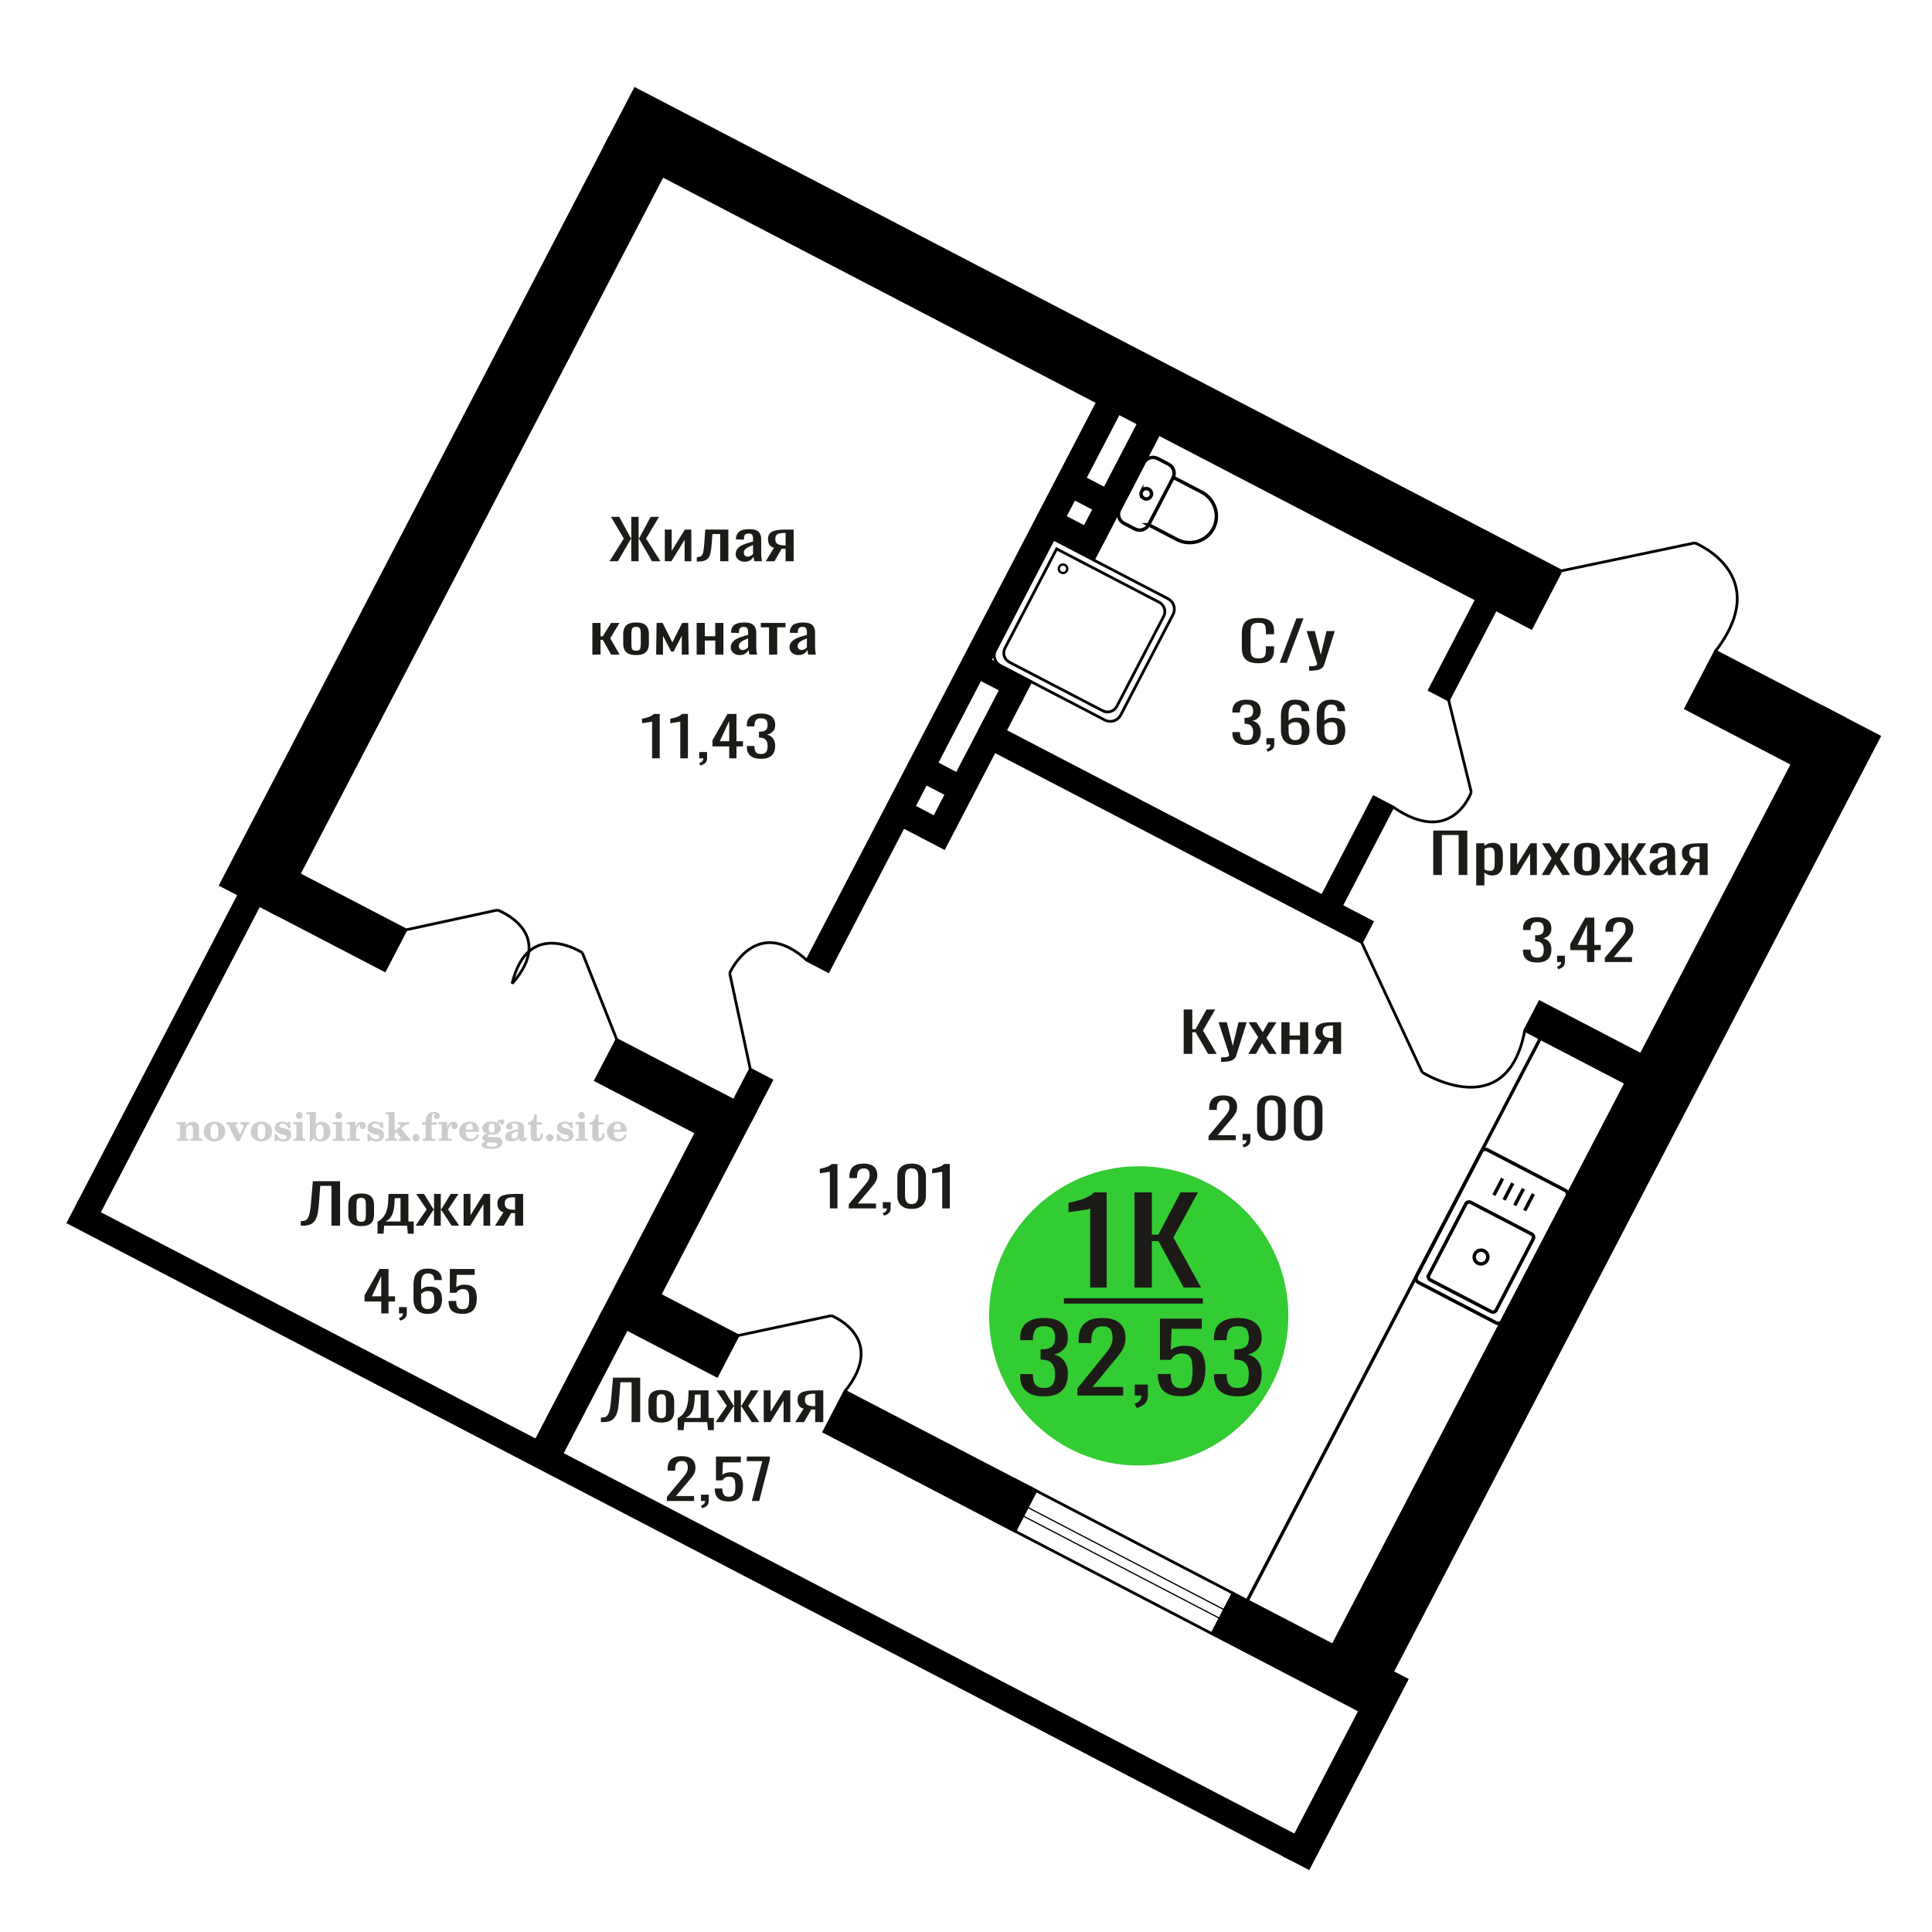 <?xml version="1.0" encoding="UTF-8"?>
<!DOCTYPE svg PUBLIC "-//W3C//DTD SVG 1.1//EN" "http://www.w3.org/Graphics/SVG/1.1/DTD/svg11.dtd">
<!-- Creator: CorelDRAW 2019 -->
<svg xmlns="http://www.w3.org/2000/svg" xml:space="preserve" width="140mm" height="140mm" version="1.1" style="shape-rendering:geometricPrecision; text-rendering:geometricPrecision; image-rendering:optimizeQuality; fill-rule:evenodd; clip-rule:evenodd"
viewBox="0 0 14000 14000"
 xmlns:xlink="http://www.w3.org/1999/xlink">
 <defs>
  <style type="text/css">
   <![CDATA[
    .str0 {stroke:black;stroke-width:25;stroke-miterlimit:22.926}
    .str1 {stroke:black;stroke-width:20;stroke-miterlimit:22.926}
    .fil0 {fill:none}
    .fil5 {fill:black}
    .fil4 {fill:#1C1B17}
    .fil3 {fill:#33CC33}
    .fil1 {fill:#1C1B17;fill-rule:nonzero}
    .fil2 {fill:#CCCCCC;fill-rule:nonzero}
   ]]>
  </style>
 </defs>
 <g id="Слой_x0020_1">
  <path class="fil0 str0" d="M10264.31 9248.1l469.35 -901.61c8.42,-16.18 28.38,-22.61 44.34,-14.3l563.92 293.55c15.96,8.31 22.13,28.35 13.71,44.52l-469.35 901.62c-8.42,16.18 -28.37,22.61 -44.34,14.3l-563.91 -293.55c-15.97,-8.31 -22.14,-28.35 -13.72,-44.53zm89.3 -8l268.77 -516.29c6.61,-12.7 22.25,-17.75 34.78,-11.23l442.46 230.33c12.53,6.52 17.37,22.24 10.76,34.94l-268.76 516.29c-6.61,12.69 -22.26,17.74 -34.79,11.22l-442.46 -230.34c-12.53,-6.51 -17.37,-22.23 -10.76,-34.92zm334.62 -153.91c12.75,-24.5 42.68,-34.16 66.86,-21.58 24.17,12.59 33.43,42.65 20.67,67.15 -12.75,24.49 -42.68,34.15 -66.85,21.57 -24.18,-12.59 -33.43,-42.65 -20.68,-67.14zm137.21 -425.37l62.93 -120.9m10.83 155.03l62.94 -120.9m14.22 161.07l62.94 -120.9m9.08 158.39l62.94 -120.9"/>
  <path class="fil1" d="M9119.54 4806.4c-31.72,0 -56.35,-4.77 -73.86,-14.31 -17.52,-9.54 -29.7,-22.39 -36.52,-38.56 -6.82,-16.16 -10.24,-34.18 -10.24,-54.05l0 -113.68c0,-21.73 3.42,-40.68 10.24,-56.84 6.82,-16.17 19,-28.69 36.52,-37.57 17.51,-8.87 42.14,-13.31 73.86,-13.31 28.03,0 50.25,3.71 66.67,11.13 16.41,7.42 28.22,18.02 35.4,31.8 7.2,13.78 10.8,30.34 10.8,49.68l0 25.44 -59.2 0 0 -22.66c0,-11.92 -0.83,-22.45 -2.49,-31.6 -1.67,-9.14 -6.18,-16.23 -13.56,-21.26 -7.37,-5.04 -19.74,-7.55 -37.07,-7.55 -17.7,0 -30.62,2.71 -38.73,8.15 -8.12,5.43 -13.37,13.11 -15.76,23.05 -2.41,9.94 -3.61,21.53 -3.61,34.78l0 127.59c0,16.16 1.86,28.95 5.54,38.36 3.69,9.4 9.78,16.09 18.25,20.07 8.49,3.97 19.92,5.96 34.31,5.96 16.97,0 29.14,-2.71 36.52,-8.15 7.37,-5.43 11.98,-12.91 13.83,-22.45 1.84,-9.54 2.77,-20.67 2.77,-33.39l0 -23.85 59.2 0 0 23.85c0,19.61 -3.32,36.9 -9.96,51.87 -6.64,14.97 -18.07,26.63 -34.3,34.98 -16.23,8.34 -39.1,12.52 -68.61,12.52z"/>
  <polygon id="1" class="fil1" points="9273.35,4802.82 9393.96,4480.86 9445.41,4480.86 9324.25,4802.82 "/>
  <path id="2" class="fil1" d="M9486.36 4860.45l0 -32.59c14.38,0 25.82,-0.46 34.3,-1.39 8.49,-0.93 14.57,-2.65 18.26,-5.17 3.69,-2.51 5.53,-6.03 5.53,-10.53 0,-2.39 -1.3,-7.69 -3.87,-15.9 -2.59,-8.21 -5.35,-16.96 -8.3,-26.23l-64.18 -195.56 59.75 0 43.16 171.71 41.49 -171.71 59.76 0 -76.35 242.46c-3.33,11.13 -9.41,19.94 -18.26,26.43 -8.86,6.49 -20.2,11.2 -34.02,14.11 -13.84,2.92 -30.53,4.37 -50.09,4.37l-7.18 0z"/>
  <path class="fil2" d="M1281.23 8266.38l0 -14.11 13.22 -0.28c3.86,-0.29 6.44,-1.13 7.71,-2.54 1.27,-1.41 1.93,-4.05 1.93,-7.91l0 -84.43c0,-4.56 -0.99,-7.52 -3.01,-9.03 -2.02,-1.46 -6.21,-2.21 -12.56,-2.21 -0.84,0 -2.21,0.05 -4.09,0.14 -1.88,0.1 -3.29,0.14 -4.33,0.14l0 -13.82 66.37 -3.11 0 27.05c6.78,-9.32 14.21,-16.14 22.25,-20.51 8.04,-4.38 17.26,-6.54 27.61,-6.54 15.66,0 27.24,4 34.76,12 7.53,7.99 11.29,20.27 11.29,36.83l0 63.49c0,3.86 0.66,6.5 1.98,7.95 1.36,1.51 3.9,2.31 7.66,2.5l13.22 0.28 0 14.11 -86.08 0 0 -14.11 9.69 -0.71c3.86,-0.18 6.4,-0.98 7.62,-2.4 1.27,-1.41 1.88,-4.04 1.88,-7.9l0 -58.98c0,-9.79 -1.69,-16.93 -5.03,-21.31 -3.34,-4.42 -8.75,-6.63 -16.18,-6.63 -10.16,0 -17.54,3.48 -22.15,10.49 -4.57,6.96 -6.87,18.44 -6.87,34.43l0 42.28c0,3.86 0.66,6.5 1.93,7.91 1.27,1.41 3.81,2.25 7.66,2.54l9.88 0.28 0 14.11 -86.36 0z"/>
  <path id="1" class="fil2" d="M1476.58 8199.54c0,-21.12 7.19,-38.33 21.54,-51.69 14.39,-13.36 33.02,-20.04 55.88,-20.04 22.67,0 41.25,6.68 55.74,20.08 14.53,13.41 21.78,30.63 21.78,51.65 0,21.03 -7.2,38.19 -21.55,51.46 -14.39,13.26 -33.02,19.9 -55.97,19.9 -22.95,0 -41.63,-6.64 -55.93,-19.85 -14.34,-13.22 -21.49,-30.39 -21.49,-51.51zm48.82 0c0,18.96 2.26,32.79 6.77,41.53 4.52,8.8 11.67,13.17 21.55,13.17 9.92,0 17.17,-4.37 21.77,-13.17 4.61,-8.74 6.92,-22.57 6.92,-41.53 0,-19.19 -2.26,-33.16 -6.82,-41.91 -4.56,-8.79 -11.76,-13.17 -21.59,-13.17 -9.97,0 -17.22,4.38 -21.78,13.17 -4.56,8.75 -6.82,22.72 -6.82,41.91z"/>
  <path id="2" class="fil2" d="M1657.99 8157.73c-2.11,-4.57 -4.33,-7.62 -6.58,-9.08 -2.31,-1.46 -5.6,-2.21 -9.83,-2.21l-1.09 0 0 -14.4 80.53 0 0 14.4 -6.07 0.56c-3.2,0.28 -5.5,0.85 -6.91,1.79 -1.36,0.89 -2.07,2.3 -2.07,4.14 0,0.8 0.33,2.11 0.89,3.85 0.61,1.74 1.37,3.53 2.31,5.37l29.63 62.46 23.14 -53.62c0.76,-1.83 1.32,-3.9 1.79,-6.16 0.47,-2.26 0.71,-4.24 0.71,-5.98 0,-3.48 -1.32,-6.3 -3.96,-8.37 -2.58,-2.02 -6.25,-3.2 -10.95,-3.48l-7.44 -0.56 0 -14.4 64.63 0 0 14.96c-6.07,0.28 -10.77,1.69 -14.11,4.28 -3.39,2.54 -6.73,7.62 -10.16,15.15l-45.72 102.77 -23.99 0 -54.75 -111.47z"/>
  <path id="3" class="fil2" d="M1816.65 8199.54c0,-21.12 7.19,-38.33 21.54,-51.69 14.39,-13.36 33.02,-20.04 55.88,-20.04 22.67,0 41.25,6.68 55.74,20.08 14.53,13.41 21.78,30.63 21.78,51.65 0,21.03 -7.2,38.19 -21.55,51.46 -14.39,13.26 -33.02,19.9 -55.97,19.9 -22.95,0 -41.63,-6.64 -55.93,-19.85 -14.34,-13.22 -21.49,-30.39 -21.49,-51.51zm48.82 0c0,18.96 2.26,32.79 6.77,41.53 4.52,8.8 11.67,13.17 21.55,13.17 9.92,0 17.17,-4.37 21.77,-13.17 4.61,-8.74 6.92,-22.57 6.92,-41.53 0,-19.19 -2.26,-33.16 -6.82,-41.91 -4.56,-8.79 -11.76,-13.17 -21.59,-13.17 -9.97,0 -17.22,4.38 -21.78,13.17 -4.56,8.75 -6.82,22.72 -6.82,41.91z"/>
  <path id="4" class="fil2" d="M1989.88 8216.71l12.18 0c5.79,12.79 13.12,22.58 22.01,29.35 8.94,6.77 18.87,10.16 29.87,10.16 7.2,0 12.89,-1.6 17.08,-4.75 4.23,-3.2 6.35,-7.43 6.35,-12.79 0,-4.8 -1.84,-8.47 -5.55,-11.06 -3.72,-2.59 -11.62,-5.13 -23.76,-7.62 -20.84,-4 -35.51,-9.64 -44.02,-16.84 -8.52,-7.19 -12.75,-17.26 -12.75,-30.19 0,-14.35 4.75,-25.45 14.25,-33.31 9.5,-7.9 23,-11.85 40.45,-11.85 6.49,0 12.7,0.8 18.49,2.45 5.83,1.64 11.15,3.99 15.94,7.1l11.06 -7.57 11.61 0 1.37 45.15 -13.27 0c-4.93,-10.58 -11.33,-18.91 -19.14,-24.88 -7.81,-5.98 -16.18,-8.99 -25.16,-8.99 -6.82,0 -12.37,1.51 -16.65,4.57 -4.33,3.05 -6.5,6.86 -6.5,11.47 0,8.75 11.15,15.1 33.4,19.05 2.68,0.47 4.75,0.85 6.21,1.13 15.71,2.92 27.56,8.23 35.46,15.95 7.91,7.71 11.86,17.73 11.86,30.01 0,14.81 -4.99,26.53 -14.96,35.18 -9.97,8.7 -23.57,13.03 -40.83,13.03 -7.71,0 -15.05,-0.89 -21.92,-2.73 -6.91,-1.83 -13.12,-4.47 -18.76,-7.95l-12.14 8.42 -11.34 0 -0.84 -52.49z"/>
  <path id="5" class="fil2" d="M2144.2 8082.94c0,-7.01 2.4,-12.94 7.25,-17.78 4.84,-4.89 10.67,-7.34 17.59,-7.34 6.63,0 12.37,2.45 17.26,7.38 4.85,4.94 7.29,10.82 7.29,17.74 0,6.91 -2.4,12.84 -7.24,17.87 -4.85,5.03 -10.59,7.53 -17.31,7.53 -6.92,0 -12.75,-2.45 -17.59,-7.39 -4.85,-4.94 -7.25,-10.91 -7.25,-18.01zm48.26 158.56c0,3.95 0.66,6.68 1.93,8.09 1.32,1.41 3.91,2.21 7.76,2.4l11.2 0.28 0 14.11 -87.21 0 0 -14.11 12.28 -0.28c3.81,-0.19 6.39,-0.99 7.71,-2.5 1.37,-1.45 2.02,-4.14 2.02,-7.99l0 -84.48c0,-4.47 -0.98,-7.48 -3.01,-8.94 -2.02,-1.46 -6.16,-2.21 -12.41,-2.21 -0.85,0 -2.17,0.05 -4.1,0.14 -1.88,0.1 -3.34,0.14 -4.46,0.14l0 -13.82 68.29 -3.11 0 112.28z"/>
  <path id="6" class="fil2" d="M2317.2 8148.98c-9.59,0 -16.74,4.75 -21.4,14.25 -4.7,9.55 -7.05,23.99 -7.05,43.37 0,16.27 2.39,28.64 7.24,37.16 4.84,8.51 11.9,12.74 21.21,12.74 9.64,0 16.75,-4.47 21.36,-13.45 4.61,-8.94 6.91,-22.81 6.91,-41.53 0,-17.69 -2.35,-30.81 -7.05,-39.51 -4.66,-8.71 -11.76,-13.03 -21.22,-13.03zm-74.97 121.92c0.94,-5.32 1.64,-10.59 2.07,-15.81 0.47,-5.22 0.7,-10.58 0.7,-16.09l0 -153.48c0,-4.42 -0.99,-7.38 -2.92,-8.84 -1.92,-1.46 -6.02,-2.21 -12.22,-2.21 -0.85,0 -2.26,0.05 -4.29,0.14 -2.02,0.1 -3.66,0.14 -4.84,0.14l0 -13.83 68.02 -3.38 0 89.79c5.78,-6.58 12.08,-11.43 18.86,-14.58 6.82,-3.11 14.44,-4.66 22.9,-4.66 19.01,0 34.39,6.49 46.15,19.48 11.76,12.98 17.64,30 17.64,51.03 0,21.87 -6.5,39.42 -19.43,52.68 -12.94,13.27 -29.96,19.9 -51.13,19.9 -11.19,0 -20.93,-1.98 -29.26,-5.93 -8.32,-3.9 -15.24,-9.83 -20.74,-17.73l-18.01 23.38 -13.5 0z"/>
  <path id="7" class="fil2" d="M2430.7 8082.94c0,-7.01 2.4,-12.94 7.25,-17.78 4.84,-4.89 10.67,-7.34 17.59,-7.34 6.63,0 12.37,2.45 17.26,7.38 4.85,4.94 7.29,10.82 7.29,17.74 0,6.91 -2.4,12.84 -7.24,17.87 -4.85,5.03 -10.59,7.53 -17.31,7.53 -6.92,0 -12.75,-2.45 -17.59,-7.39 -4.85,-4.94 -7.25,-10.91 -7.25,-18.01zm48.26 158.56c0,3.95 0.66,6.68 1.93,8.09 1.32,1.41 3.91,2.21 7.76,2.4l11.2 0.28 0 14.11 -87.21 0 0 -14.11 12.28 -0.28c3.81,-0.19 6.39,-0.99 7.71,-2.5 1.37,-1.45 2.02,-4.14 2.02,-7.99l0 -84.48c0,-4.47 -0.98,-7.48 -3.01,-8.94 -2.02,-1.46 -6.16,-2.21 -12.41,-2.21 -0.85,0 -2.17,0.05 -4.1,0.14 -1.88,0.1 -3.34,0.14 -4.46,0.14l0 -13.82 68.29 -3.11 0 112.28z"/>
  <path id="8" class="fil2" d="M2512.59 8266.38l0 -14.11 13.22 -0.28c3.86,-0.29 6.44,-1.13 7.71,-2.54 1.27,-1.41 1.93,-4.05 1.93,-7.91l0 -84.47c0,-4.52 -0.99,-7.53 -3.01,-8.99 -2.02,-1.46 -6.21,-2.21 -12.56,-2.21 -0.84,0 -2.21,0.05 -4.09,0.14 -1.88,0.1 -3.29,0.14 -4.33,0.14l0 -13.82 62.89 -3.11 0 38.85c5.55,-12.74 12.14,-22.39 19.9,-28.88 7.71,-6.44 16.41,-9.69 26.15,-9.69 9.03,0 16.37,2.54 22.01,7.58 5.65,5.08 8.47,11.52 8.47,19.42 0,7.72 -2.07,13.88 -6.26,18.53 -4.18,4.66 -9.69,6.97 -16.51,6.97 -6.35,0 -11.52,-2.03 -15.52,-6.12 -4,-4.09 -6.02,-9.41 -6.02,-15.94 0,-2.59 0.42,-4.94 1.27,-7.15 0.8,-2.21 2.12,-4.33 3.86,-6.35 -10.49,3.38 -18.44,10.67 -23.94,21.77 -5.51,11.11 -8.28,25.59 -8.28,43.42l0 29.91c0,3.86 0.66,6.5 1.97,7.95 1.37,1.51 3.91,2.31 7.67,2.5l18.02 0.28 0 14.11 -94.55 0z"/>
  <path id="9" class="fil2" d="M2662.22 8216.71l12.18 0c5.79,12.79 13.12,22.58 22.01,29.35 8.94,6.77 18.87,10.16 29.87,10.16 7.2,0 12.89,-1.6 17.08,-4.75 4.23,-3.2 6.35,-7.43 6.35,-12.79 0,-4.8 -1.84,-8.47 -5.55,-11.06 -3.72,-2.59 -11.62,-5.13 -23.76,-7.62 -20.84,-4 -35.51,-9.64 -44.02,-16.84 -8.52,-7.19 -12.75,-17.26 -12.75,-30.19 0,-14.35 4.75,-25.45 14.25,-33.31 9.5,-7.9 23,-11.85 40.45,-11.85 6.49,0 12.7,0.8 18.49,2.45 5.83,1.64 11.15,3.99 15.94,7.1l11.06 -7.57 11.61 0 1.37 45.15 -13.27 0c-4.93,-10.58 -11.33,-18.91 -19.14,-24.88 -7.81,-5.98 -16.18,-8.99 -25.16,-8.99 -6.82,0 -12.37,1.51 -16.65,4.57 -4.33,3.05 -6.5,6.86 -6.5,11.47 0,8.75 11.15,15.1 33.4,19.05 2.68,0.47 4.75,0.85 6.21,1.13 15.71,2.92 27.56,8.23 35.46,15.95 7.91,7.71 11.86,17.73 11.86,30.01 0,14.81 -4.99,26.53 -14.96,35.18 -9.97,8.7 -23.57,13.03 -40.83,13.03 -7.71,0 -15.05,-0.89 -21.92,-2.73 -6.91,-1.83 -13.12,-4.47 -18.76,-7.95l-12.14 8.42 -11.34 0 -0.84 -52.49z"/>
  <path id="10" class="fil2" d="M2815.98 8085.48c0,-4.38 -0.94,-7.34 -2.82,-8.8 -1.88,-1.46 -5.93,-2.21 -12.14,-2.21 -0.7,0 -2.12,0.05 -4.19,0.14 -2.02,0.1 -3.66,0.14 -4.84,0.14l0 -13.83 68.3 -3.38 0 137.96 33.91 -28.51c2.96,-2.4 5.13,-4.56 6.54,-6.54 1.46,-1.97 2.16,-3.85 2.16,-5.59 0,-2.78 -1.31,-4.8 -3.95,-6.12 -2.59,-1.36 -6.54,-2.02 -11.76,-2.02 -0.47,0 -1.27,0.05 -2.35,0.14 -1.08,0.09 -1.93,0.14 -2.49,0.14l0 -14.67 82.92 0 0 14.67c-7.15,0 -13.59,0.94 -19.33,2.82 -5.74,1.88 -11.15,4.89 -16.18,9.03l-22.86 18.35 52.73 64.86c2.82,3.58 5.45,6.21 7.81,7.81 2.4,1.6 4.89,2.4 7.43,2.4l0.56 0 0 14.11 -85.51 0 0 -14.11 6.77 -0.28c2.59,-0.19 4.52,-0.76 5.93,-1.7 1.36,-0.98 2.07,-2.3 2.07,-3.95 0,-1.55 -1.27,-3.9 -3.72,-7.01 -0.65,-0.84 -1.12,-1.45 -1.41,-1.78l-25.73 -31.28 -13.54 11 0 24.27c0,3.86 0.66,6.5 1.93,7.95 1.27,1.51 3.85,2.31 7.71,2.5l9.27 0.28 0 14.11 -85.23 0 0 -14.11 12.23 -0.28c3.76,-0.19 6.35,-0.99 7.71,-2.5 1.36,-1.45 2.07,-4.09 2.07,-7.95l0 -156.06z"/>
  <path id="11" class="fil2" d="M3014.71 8217.27c7.15,0 13.35,2.59 18.58,7.81 5.22,5.18 7.85,11.38 7.85,18.63 0,7.29 -2.59,13.54 -7.81,18.77 -5.17,5.22 -11.38,7.85 -18.62,7.85 -7.2,0 -13.36,-2.63 -18.54,-7.85 -5.22,-5.23 -7.8,-11.48 -7.8,-18.77 0,-7.15 2.63,-13.36 7.85,-18.58 5.22,-5.22 11.38,-7.86 18.49,-7.86z"/>
  <path id="12" class="fil2" d="M3059.3 8150.11l0 -17.78 25.02 0 0 -5.65c0,-21.97 5.22,-38.99 15.71,-51.17 10.49,-12.19 25.21,-18.26 44.12,-18.26 13.27,0 23.76,2.73 31.52,8.14 7.76,5.41 11.66,12.7 11.66,21.87 0,6.82 -2.07,12.19 -6.21,16.09 -4.14,3.9 -9.87,5.83 -17.26,5.83 -6.07,0 -11.01,-1.78 -14.82,-5.36 -3.81,-3.57 -5.73,-8.18 -5.73,-13.78 0,-5.88 2.63,-11.1 7.95,-15.71 1.08,-1.08 1.64,-1.79 1.64,-2.07 0,-0.99 -0.47,-1.74 -1.36,-2.16 -0.94,-0.47 -2.45,-0.71 -4.57,-0.71 -7,0 -11.85,3.58 -14.53,10.68 -2.73,7.1 -4.09,21.54 -4.09,43.32l0 8.94 35.51 0 0 17.78 -35.51 0 0 91.43c0,4.14 0.84,6.97 2.59,8.47 1.74,1.51 5.08,2.26 10.01,2.26l15.06 0 0 14.11 -93.7 0 0 -14.11 12.37 -0.28c3.76,-0.19 6.3,-0.99 7.67,-2.5 1.31,-1.45 1.97,-4.09 1.97,-7.95l0 -91.43 -25.02 0z"/>
  <path id="13" class="fil2" d="M3178.3 8266.38l0 -14.11 13.22 -0.28c3.86,-0.29 6.44,-1.13 7.71,-2.54 1.27,-1.41 1.93,-4.05 1.93,-7.91l0 -84.47c0,-4.52 -0.99,-7.53 -3.01,-8.99 -2.02,-1.46 -6.21,-2.21 -12.56,-2.21 -0.84,0 -2.21,0.05 -4.09,0.14 -1.88,0.1 -3.29,0.14 -4.33,0.14l0 -13.82 62.89 -3.11 0 38.85c5.55,-12.74 12.14,-22.39 19.9,-28.88 7.71,-6.44 16.41,-9.69 26.15,-9.69 9.03,0 16.37,2.54 22.01,7.58 5.65,5.08 8.47,11.52 8.47,19.42 0,7.72 -2.07,13.88 -6.26,18.53 -4.18,4.66 -9.69,6.97 -16.51,6.97 -6.35,0 -11.52,-2.03 -15.52,-6.12 -4,-4.09 -6.02,-9.41 -6.02,-15.94 0,-2.59 0.42,-4.94 1.27,-7.15 0.8,-2.21 2.12,-4.33 3.86,-6.35 -10.49,3.38 -18.44,10.67 -23.94,21.77 -5.51,11.11 -8.28,25.59 -8.28,43.42l0 29.91c0,3.86 0.66,6.5 1.97,7.95 1.37,1.51 3.91,2.31 7.67,2.5l18.02 0.28 0 14.11 -94.55 0z"/>
  <path id="14" class="fil2" d="M3457.75 8219.81l12.42 5.93c-4.42,14.77 -12.14,26.01 -23.19,33.68 -11.1,7.67 -25.17,11.48 -42.24,11.48 -23.43,0 -42.29,-6.59 -56.68,-19.71 -14.35,-13.13 -21.54,-30.34 -21.54,-51.65 0,-21.26 7.15,-38.57 21.4,-51.83 14.3,-13.27 32.97,-19.9 56.02,-19.9 21.02,0 37.35,6.07 49.01,18.25 11.67,12.14 17.5,29.21 17.5,51.13l0 3.71 -94.83 0 0 1.93c0,16.33 3.3,28.65 9.83,36.97 6.59,8.33 16.37,12.47 29.31,12.47 9.45,0 17.78,-2.73 24.93,-8.19 7.19,-5.45 13.21,-13.54 18.06,-24.27zm-82.13 -33.58l43.37 0c2.96,0 5.03,-0.66 6.21,-1.93 1.18,-1.27 1.79,-3.62 1.79,-7.05 0,-12.14 -1.84,-20.98 -5.46,-26.49 -3.62,-5.5 -9.31,-8.27 -17.12,-8.27 -8.98,0 -15.85,3.62 -20.6,10.81 -4.71,7.25 -7.43,18.21 -8.19,32.93z"/>
  <path id="15" class="fil2" d="M3522.28 8271.51c-9.12,-2.31 -15.99,-5.69 -20.65,-10.26 -4.65,-4.56 -6.96,-10.16 -6.96,-16.88 0,-7.43 3.06,-13.55 9.22,-18.39 6.16,-4.8 15.05,-8.09 26.62,-9.84 -11.38,-3.05 -20.03,-8.04 -26.01,-15.05 -5.97,-6.96 -8.98,-15.47 -8.98,-25.49 0,-14.3 6.07,-25.97 18.2,-34.9 12.14,-8.99 27.99,-13.45 47.56,-13.45 6.91,0 13.4,0.7 19.56,2.07 6.17,1.36 12.14,3.43 17.92,6.16l4.85 -7.01c3.76,-5.36 8.28,-9.46 13.5,-12.37 5.22,-2.92 10.68,-4.38 16.37,-4.38 6.25,0 11.33,1.79 15.28,5.37 3.96,3.62 5.93,8.23 5.93,13.82 0,5.51 -1.5,10.02 -4.56,13.46 -3.01,3.43 -6.96,5.17 -11.81,5.17 -3.34,0 -6.16,-0.7 -8.56,-2.12 -2.4,-1.45 -4.33,-3.62 -5.78,-6.53 -0.57,-1.13 -0.9,-2.5 -1.09,-4.14 -0.28,-2.31 -1.27,-3.48 -2.91,-3.58 -1.65,0 -3.48,0.8 -5.51,2.4 -2.02,1.6 -3.66,3.62 -4.93,6.07 6.96,4.8 12.04,9.92 15.24,15.43 3.19,5.55 4.79,11.9 4.79,19.05 0,14.34 -5.83,25.58 -17.45,33.72 -11.62,8.14 -27.75,12.23 -48.4,12.23 -1.74,0 -4.18,-0.09 -7.34,-0.28 -3.1,-0.19 -5.36,-0.28 -6.72,-0.28 -4.33,0 -7.72,0.8 -10.11,2.44 -2.45,1.6 -3.67,3.81 -3.67,6.64 0,3.24 1.08,5.5 3.24,6.77 2.17,1.27 5.93,1.93 11.34,1.93l20.46 0c10.72,0 20.08,0.33 28.03,1.03 8,0.71 13.45,1.6 16.51,2.68 7.72,2.78 13.74,7.34 18.06,13.78 4.33,6.45 6.5,13.88 6.5,22.3 0,14.86 -7.06,26.29 -21.17,34.29 -14.11,8 -34.34,11.99 -60.73,11.99 -22.43,0 -39.32,-2.44 -50.65,-7.29 -11.34,-4.89 -17.03,-12.13 -17.03,-21.77 0,-6.35 2.77,-11.62 8.28,-15.9 5.5,-4.28 13.36,-7.25 23.56,-8.89zm13.88 7.85c-3.58,1.46 -6.12,3.15 -7.62,5.04 -1.51,1.88 -2.26,4.32 -2.26,7.38 0,6.16 2.68,10.72 8,13.64 5.31,2.96 13.59,4.42 24.83,4.42 15.24,0 26.53,-1.41 33.82,-4.18 7.29,-2.83 10.96,-7.15 10.96,-13.08 0,-4.66 -1.97,-8.04 -5.93,-10.11 -3.95,-2.07 -10.72,-3.11 -20.32,-3.11l-41.48 0zm4.8 -104.51c0,11.61 1.74,20.08 5.22,25.4 3.53,5.31 8.98,7.99 16.46,7.99 7.53,0 13.08,-2.68 16.7,-8.09 3.57,-5.36 5.36,-13.78 5.36,-25.3 0,-11.29 -1.79,-19.66 -5.36,-25.07 -3.62,-5.41 -9.17,-8.14 -16.7,-8.14 -7.48,0 -12.93,2.73 -16.46,8.14 -3.48,5.41 -5.22,13.78 -5.22,25.07z"/>
  <path id="16" class="fil2" d="M3753.52 8198.08c-16.7,2.68 -28.6,6.63 -35.66,11.86 -7.1,5.22 -10.63,12.55 -10.63,22.06 0,5.78 1.6,10.34 4.75,13.78 3.15,3.38 7.43,5.08 12.75,5.08 8.7,0 15.71,-3.25 20.93,-9.74 5.22,-6.49 7.86,-15.38 7.86,-26.67l0 -16.37zm43.74 35.75c0,4.52 0.8,7.71 2.4,9.64 1.6,1.93 4.23,2.87 7.81,2.87 1.64,0 3.52,-0.47 5.64,-1.46 2.12,-0.94 3.43,-1.41 4,-1.41 1.08,0 1.97,0.33 2.63,1.08 0.61,0.76 0.94,1.79 0.94,3.2 0,5.88 -3.34,11.25 -10.06,16.14 -6.73,4.84 -14.77,7.29 -24.13,7.29 -7.01,0 -12.98,-1.84 -17.92,-5.55 -4.99,-3.72 -7.9,-8.52 -8.85,-14.35 -7.71,6.3 -16.46,11.2 -26.24,14.68 -9.79,3.48 -19.85,5.22 -30.25,5.22 -13.5,0 -23.99,-2.92 -31.42,-8.8 -7.43,-5.88 -11.14,-14.16 -11.14,-24.83 0,-14.21 7.47,-25.64 22.38,-34.2 14.92,-8.61 38.53,-15.05 70.75,-19.38l0 -15.33c0,-9.93 -1.98,-16.94 -5.93,-21.07 -3.95,-4.14 -10.53,-6.21 -19.71,-6.21 -5.97,0 -11,0.98 -15.05,2.96 -4.09,1.98 -6.16,4.28 -6.16,6.82 0,0.66 1.22,2.54 3.67,5.69 2.44,3.11 3.67,6.59 3.67,10.49 0,5.32 -2.07,9.6 -6.26,12.89 -4.18,3.24 -9.64,4.89 -16.32,4.89 -6.82,0 -12.47,-1.97 -16.98,-5.93 -4.47,-3.95 -6.73,-8.89 -6.73,-14.86 0,-11.76 5.65,-20.88 16.94,-27.37 11.33,-6.45 27.28,-9.69 47.97,-9.69 11.57,0 21.73,1.17 30.53,3.52 8.75,2.31 15.99,5.79 21.68,10.35 4.52,3.53 7.67,7.48 9.46,11.95 1.79,4.42 2.68,11.24 2.68,20.41l0 60.35z"/>
  <path id="17" class="fil2" d="M3934 8213.04c0,0.66 0.09,1.65 0.24,2.96 0.14,1.32 0.18,2.31 0.18,2.97 0,16.51 -4.37,29.39 -13.12,38.66 -8.8,9.22 -20.98,13.83 -36.55,13.83 -14.2,0 -24.32,-3.34 -30.29,-10.07 -5.97,-6.68 -8.94,-18.48 -8.94,-35.41l0 -77 -20.32 0 0 -15.15c13.97,-0.89 24.84,-6.35 32.55,-16.27 7.72,-9.93 11.95,-23.95 12.7,-41.96l19.38 0 0 56.73 38.1 0 0 16.65 -38.1 0 0 74.78c0,9.55 0.9,15.9 2.64,19.01 1.74,3.15 4.79,4.7 9.22,4.7 5.41,0 9.5,-2.87 12.32,-8.56 2.77,-5.69 4.33,-14.3 4.61,-25.87l15.38 0z"/>
  <path id="18" class="fil2" d="M3983.91 8217.27c7.15,0 13.35,2.59 18.58,7.81 5.22,5.18 7.85,11.38 7.85,18.63 0,7.29 -2.59,13.54 -7.81,18.77 -5.17,5.22 -11.38,7.85 -18.62,7.85 -7.2,0 -13.36,-2.63 -18.54,-7.85 -5.22,-5.23 -7.8,-11.48 -7.8,-18.77 0,-7.15 2.63,-13.36 7.85,-18.58 5.22,-5.22 11.38,-7.86 18.49,-7.86z"/>
  <path id="19" class="fil2" d="M4035.18 8216.71l12.18 0c5.79,12.79 13.12,22.58 22.01,29.35 8.94,6.77 18.87,10.16 29.87,10.16 7.2,0 12.89,-1.6 17.08,-4.75 4.23,-3.2 6.35,-7.43 6.35,-12.79 0,-4.8 -1.84,-8.47 -5.55,-11.06 -3.72,-2.59 -11.62,-5.13 -23.76,-7.62 -20.84,-4 -35.51,-9.64 -44.02,-16.84 -8.52,-7.19 -12.75,-17.26 -12.75,-30.19 0,-14.35 4.75,-25.45 14.25,-33.31 9.5,-7.9 23,-11.85 40.45,-11.85 6.49,0 12.7,0.8 18.49,2.45 5.83,1.64 11.15,3.99 15.94,7.1l11.06 -7.57 11.61 0 1.37 45.15 -13.27 0c-4.93,-10.58 -11.33,-18.91 -19.14,-24.88 -7.81,-5.98 -16.18,-8.99 -25.16,-8.99 -6.82,0 -12.37,1.51 -16.65,4.57 -4.33,3.05 -6.5,6.86 -6.5,11.47 0,8.75 11.15,15.1 33.4,19.05 2.68,0.47 4.75,0.85 6.21,1.13 15.71,2.92 27.56,8.23 35.46,15.95 7.91,7.71 11.86,17.73 11.86,30.01 0,14.81 -4.99,26.53 -14.96,35.18 -9.97,8.7 -23.57,13.03 -40.83,13.03 -7.71,0 -15.05,-0.89 -21.92,-2.73 -6.91,-1.83 -13.12,-4.47 -18.76,-7.95l-12.14 8.42 -11.34 0 -0.84 -52.49z"/>
  <path id="20" class="fil2" d="M4189.5 8082.94c0,-7.01 2.4,-12.94 7.25,-17.78 4.84,-4.89 10.67,-7.34 17.59,-7.34 6.63,0 12.37,2.45 17.26,7.38 4.85,4.94 7.29,10.82 7.29,17.74 0,6.91 -2.4,12.84 -7.24,17.87 -4.85,5.03 -10.59,7.53 -17.31,7.53 -6.92,0 -12.75,-2.45 -17.59,-7.39 -4.85,-4.94 -7.25,-10.91 -7.25,-18.01zm48.26 158.56c0,3.95 0.66,6.68 1.93,8.09 1.32,1.41 3.91,2.21 7.76,2.4l11.2 0.28 0 14.11 -87.21 0 0 -14.11 12.28 -0.28c3.81,-0.19 6.39,-0.99 7.71,-2.5 1.37,-1.45 2.02,-4.14 2.02,-7.99l0 -84.48c0,-4.47 -0.98,-7.48 -3.01,-8.94 -2.02,-1.46 -6.16,-2.21 -12.41,-2.21 -0.85,0 -2.17,0.05 -4.1,0.14 -1.88,0.1 -3.34,0.14 -4.46,0.14l0 -13.82 68.29 -3.11 0 112.28z"/>
  <path id="21" class="fil2" d="M4380.47 8213.04c0,0.66 0.09,1.65 0.24,2.96 0.14,1.32 0.18,2.31 0.18,2.97 0,16.51 -4.37,29.39 -13.12,38.66 -8.8,9.22 -20.98,13.83 -36.55,13.83 -14.2,0 -24.32,-3.34 -30.29,-10.07 -5.97,-6.68 -8.94,-18.48 -8.94,-35.41l0 -77 -20.32 0 0 -15.15c13.97,-0.89 24.84,-6.35 32.55,-16.27 7.72,-9.93 11.95,-23.95 12.7,-41.96l19.38 0 0 56.73 38.1 0 0 16.65 -38.1 0 0 74.78c0,9.55 0.9,15.9 2.64,19.01 1.74,3.15 4.79,4.7 9.22,4.7 5.41,0 9.5,-2.87 12.32,-8.56 2.77,-5.69 4.33,-14.3 4.61,-25.87l15.38 0z"/>
  <path id="22" class="fil2" d="M4529.06 8219.81l12.42 5.93c-4.42,14.77 -12.14,26.01 -23.19,33.68 -11.1,7.67 -25.17,11.48 -42.24,11.48 -23.43,0 -42.29,-6.59 -56.68,-19.71 -14.35,-13.13 -21.54,-30.34 -21.54,-51.65 0,-21.26 7.15,-38.57 21.4,-51.83 14.3,-13.27 32.97,-19.9 56.02,-19.9 21.02,0 37.35,6.07 49.01,18.25 11.67,12.14 17.5,29.21 17.5,51.13l0 3.71 -94.83 0 0 1.93c0,16.33 3.3,28.65 9.83,36.97 6.59,8.33 16.37,12.47 29.31,12.47 9.45,0 17.78,-2.73 24.93,-8.19 7.19,-5.45 13.21,-13.54 18.06,-24.27zm-82.13 -33.58l43.37 0c2.96,0 5.03,-0.66 6.21,-1.93 1.18,-1.27 1.79,-3.62 1.79,-7.05 0,-12.14 -1.84,-20.98 -5.46,-26.49 -3.62,-5.5 -9.31,-8.27 -17.12,-8.27 -8.98,0 -15.85,3.62 -20.6,10.81 -4.71,7.25 -7.43,18.21 -8.19,32.93z"/>
  <circle class="fil3" cx="8251.66" cy="9535.31" r="1084.34"/>
  <path class="fil1" d="M7564.67 10118.7c-38.19,0 -70.01,-5.73 -95.47,-17.2 -25.46,-11.46 -44.54,-27.98 -57.28,-49.53 -12.73,-21.56 -19.09,-47.01 -19.09,-76.37l0 -18.57 92 0c0,1.83 0,3.78 0,5.84 0,2.07 0,4.25 0,6.54 0.57,16.51 3.03,31.42 7.37,44.72 4.34,13.3 12.14,23.85 23.43,31.65 11.28,7.79 27.63,11.69 49.04,11.69 22.56,0 39.63,-4.24 51.2,-12.73 11.57,-8.48 19.37,-20.52 23.44,-36.11 4.05,-15.6 6.06,-33.49 6.06,-53.67 0,-29.35 -6.79,-53.32 -20.39,-71.89 -13.59,-18.58 -37.46,-28.78 -71.59,-30.62 -1.74,-0.46 -3.91,-0.68 -6.51,-0.68 -2.61,0 -4.78,0 -6.51,0l0 -73.62c1.73,0 3.76,0 6.07,0 2.32,0 4.34,0 6.08,0 32.97,-0.92 56.7,-7.8 71.16,-20.64 14.47,-12.84 21.69,-34.17 21.69,-63.98 0,-25.23 -5.34,-45.41 -16.05,-60.54 -10.7,-15.14 -31.97,-22.71 -63.78,-22.71 -31.83,0 -52.95,8.38 -63.37,25.12 -10.4,16.74 -16.19,38.18 -17.34,64.32 0,1.84 0,3.79 0,5.85 0,2.06 0,4.01 0,5.85l-92 0 0 -18.58c0,-29.81 6.36,-55.27 19.09,-76.36 12.74,-21.1 31.97,-37.38 57.72,-48.85 25.75,-11.47 57.71,-17.2 95.9,-17.2 38.76,0 70.87,5.73 96.32,17.2 25.46,11.47 44.56,27.86 57.28,49.19 12.73,21.33 19.1,46.9 19.1,76.71 0,33.48 -9.12,60.31 -27.35,80.49 -18.21,20.18 -42.66,33.94 -73.32,41.28 21.4,5.05 39.48,13.76 54.24,26.15 14.74,12.38 26.17,28.09 34.27,47.12 8.1,19.04 12.16,41.17 12.16,66.39 0,33.03 -5.79,61.81 -17.35,86.34 -11.59,24.54 -30.09,43.58 -55.56,57.11 -25.46,13.53 -59.01,20.29 -100.66,20.29z"/>
  <path id="1" class="fil1" d="M7807.67 10112.51l0 -52.29 178.78 -220.84c13.3,-16.51 25.6,-31.87 36.88,-46.09 11.28,-14.22 20.54,-29.24 27.78,-45.07 7.23,-15.82 10.85,-34.05 10.85,-54.69 0,-25.68 -5.21,-45.87 -15.63,-60.54 -10.41,-14.68 -28.64,-22.02 -54.67,-22.02 -21.99,0 -39.06,4.82 -51.21,14.45 -12.14,9.63 -20.53,22.24 -25.16,37.84 -4.63,15.59 -6.95,32.33 -6.95,50.22l0 18.58 -92.86 0 0 -19.27c0,-33.48 5.64,-62.26 16.92,-86.34 11.29,-24.08 29.52,-42.77 54.68,-56.07 25.17,-13.3 58.58,-19.95 100.24,-19.95 56.7,0 98.93,12.73 126.7,38.18 27.77,25.46 41.66,60.66 41.66,105.61 0,23.85 -3.62,44.72 -10.85,62.6 -7.24,17.89 -16.63,34.63 -28.2,50.23 -11.58,15.59 -24.31,31.64 -38.19,48.16l-161.42 195.38 222.18 0 0 61.92 -331.53 0z"/>
  <path id="2" class="fil1" d="M8236.38 10202.64l-14.75 -31.65c15.62,-4.13 27.92,-11.35 36.89,-21.67 8.97,-10.32 13.44,-22.59 13.44,-36.81l-49.46 0 0 -79.12 95.46 0 0 77.74c0,24.31 -6.65,43.69 -19.96,58.14 -13.31,14.45 -33.84,25.57 -61.62,33.37z"/>
  <path id="3" class="fil1" d="M8560.09 10118.01c-42.23,0 -75.78,-6.42 -100.67,-19.26 -24.88,-12.84 -42.67,-31.42 -53.38,-55.73 -10.69,-24.3 -16.04,-53.2 -16.04,-86.68l92.85 0c0,16.51 1.73,32.68 5.21,48.5 3.47,15.82 10.85,28.9 22.13,39.22 11.28,10.32 28.5,15.48 51.64,15.48 25.46,0 43.68,-5.85 54.68,-17.55 10.98,-11.69 17.93,-27.52 20.82,-47.47 2.89,-19.95 4.34,-42.54 4.34,-67.76 0,-25.23 -1.74,-46.67 -5.21,-64.33 -3.47,-17.66 -10.7,-31.19 -21.7,-40.59 -10.98,-9.4 -28.34,-14.11 -52.07,-14.11 -19.08,0 -35.28,4.71 -48.59,14.11 -13.31,9.4 -23.15,20.06 -29.52,31.99l-78.96 0 0 -298.58 302.87 0 0 73.61 -218.7 0 -6.07 154.11c11.57,-9.63 25.89,-17.2 42.96,-22.71 17.06,-5.5 36.59,-8.25 58.58,-8.25 38.18,0 68.13,7.11 89.83,21.33 21.69,14.21 37.02,33.71 45.99,58.47 8.97,24.77 13.45,53.21 13.45,85.31 0,28.44 -2.6,54.93 -7.81,79.47 -5.21,24.53 -14.32,45.86 -27.34,63.98 -13.02,18.11 -30.8,32.22 -53.37,42.31 -22.57,10.09 -51.2,15.13 -85.92,15.13z"/>
  <path id="4" class="fil1" d="M8968.86 10118.7c-38.19,0 -70.02,-5.73 -95.47,-17.2 -25.46,-11.46 -44.54,-27.98 -57.28,-49.53 -12.73,-21.56 -19.09,-47.01 -19.09,-76.37l0 -18.57 92 0c0,1.83 0,3.78 0,5.84 0,2.07 0,4.25 0,6.54 0.57,16.51 3.03,31.42 7.36,44.72 4.34,13.3 12.15,23.85 23.44,31.65 11.28,7.79 27.63,11.69 49.04,11.69 22.56,0 39.63,-4.24 51.2,-12.73 11.57,-8.48 19.37,-20.52 23.44,-36.11 4.04,-15.6 6.06,-33.49 6.06,-53.67 0,-29.35 -6.8,-53.32 -20.39,-71.89 -13.59,-18.58 -37.46,-28.78 -71.59,-30.62 -1.74,-0.46 -3.91,-0.68 -6.51,-0.68 -2.61,0 -4.78,0 -6.51,0l0 -73.62c1.73,0 3.76,0 6.07,0 2.32,0 4.34,0 6.08,0 32.97,-0.92 56.7,-7.8 71.16,-20.64 14.46,-12.84 21.69,-34.17 21.69,-63.98 0,-25.23 -5.35,-45.41 -16.06,-60.54 -10.69,-15.14 -31.96,-22.71 -63.77,-22.71 -31.83,0 -52.95,8.38 -63.37,25.12 -10.4,16.74 -16.19,38.18 -17.34,64.32 0,1.84 0,3.79 0,5.85 0,2.06 0,4.01 0,5.85l-92 0 0 -18.58c0,-29.81 6.36,-55.27 19.09,-76.36 12.74,-21.1 31.97,-37.38 57.72,-48.85 25.75,-11.47 57.71,-17.2 95.9,-17.2 38.76,0 70.86,5.73 96.32,17.2 25.46,11.47 44.55,27.86 57.28,49.19 12.73,21.33 19.1,46.9 19.1,76.71 0,33.48 -9.12,60.31 -27.35,80.49 -18.21,20.18 -42.66,33.94 -73.33,41.28 21.41,5.05 39.49,13.76 54.25,26.15 14.74,12.38 26.17,28.09 34.27,47.12 8.1,19.04 12.16,41.17 12.16,66.39 0,33.03 -5.79,61.81 -17.36,86.34 -11.58,24.54 -30.08,43.58 -55.55,57.11 -25.46,13.53 -59.01,20.29 -100.66,20.29z"/>
  <path class="fil1" d="M7900.05 9329.98l0 -570.52c-0.75,0.57 -9.09,2.27 -25.07,5.11 -15.96,2.84 -33.97,5.68 -54.02,8.52 -20.06,2.83 -37.88,5.39 -53.47,7.66 -15.59,2.27 -23.77,3.41 -24.5,3.41l0 -68.98c12.62,-2.27 27.29,-5.39 43.99,-9.36 16.71,-3.98 33.79,-8.8 51.24,-14.48 17.45,-5.68 34.16,-12.77 50.13,-21.29 15.96,-8.51 29.52,-18.45 40.66,-29.8l90.23 0 0 689.73 -119.19 0z"/>
  <polygon id="1" class="fil1" points="8220.86,9329.98 8220.86,8640.25 8346.74,8640.25 8346.74,8946.8 8393.52,8946.8 8555.04,8640.25 8680.91,8640.25 8502.68,8968.08 8703.19,9329.98 8577.31,9329.98 8394.63,8993.63 8346.74,8993.63 8346.74,9329.98 "/>
  <polygon id="2" class="fil4" points="7709.57,9407.39 8716.56,9407.39 8716.56,9446.1 7709.57,9446.1 "/>
  <polygon class="fil1" points="8577.29,7636.95 8577.29,7314.99 8639.82,7314.99 8639.82,7458.08 8663.05,7458.08 8743.28,7314.99 8805.79,7314.99 8717.26,7468.02 8816.86,7636.95 8754.33,7636.95 8663.6,7479.95 8639.82,7479.95 8639.82,7636.95 "/>
  <path id="1" class="fil1" d="M8848.4 7694.58l0 -32.59c14.38,0 25.82,-0.46 34.3,-1.39 8.49,-0.93 14.57,-2.65 18.26,-5.17 3.69,-2.51 5.53,-6.03 5.53,-10.53 0,-2.39 -1.3,-7.69 -3.87,-15.9 -2.59,-8.21 -5.35,-16.96 -8.3,-26.23l-64.18 -195.56 59.75 0 43.16 171.71 41.49 -171.71 59.76 0 -76.35 242.46c-3.33,11.13 -9.41,19.94 -18.27,26.43 -8.85,6.49 -20.19,11.2 -34.01,14.11 -13.84,2.92 -30.53,4.37 -50.09,4.37l-7.18 0z"/>
  <polygon id="2" class="fil1" points="9045.36,7636.95 9117.28,7516.12 9047.02,7407.21 9103.45,7407.21 9150.48,7479.95 9191.98,7407.21 9250.06,7407.21 9177.04,7521.28 9251.18,7636.95 9194.75,7636.95 9144.4,7559.04 9101.24,7636.95 "/>
  <polygon id="3" class="fil1" points="9285.47,7636.95 9285.47,7407.21 9344.67,7407.21 9344.67,7503.79 9420.48,7503.79 9420.48,7407.21 9479.68,7407.21 9479.68,7636.95 9420.48,7636.95 9420.48,7534.8 9344.67,7534.8 9344.67,7636.95 "/>
  <path id="4" class="fil1" d="M9515.08 7636.95l60.31 -97.38c-10.33,-2.92 -18.72,-7.29 -25.18,-13.12 -6.44,-5.83 -11.15,-12.98 -14.1,-21.46 -2.95,-8.48 -4.43,-18.02 -4.43,-28.62 0,-12.19 2.22,-22.66 6.64,-31.4 4.43,-8.75 11.43,-15.9 21.02,-21.47 9.59,-5.56 22.32,-9.67 38.18,-12.32 15.86,-2.65 35.42,-3.97 58.65,-3.97l61.97 0 0 229.74 -58.65 0 0 -90.63c-5.9,0 -10.88,-0.06 -14.93,-0.19 -4.07,-0.14 -8.49,-0.34 -13.28,-0.6l-52.56 91.42 -63.64 0zm137.77 -115.27c0.74,0 1.94,0 3.6,0 1.65,0 2.67,0 3.04,0l0 -90.23c-0.37,0 -1.39,0 -3.04,0 -1.66,0 -2.68,0 -3.05,0 -17.33,0 -31.07,1.53 -41.22,4.57 -10.13,3.05 -17.25,7.82 -21.3,14.31 -4.06,6.5 -6.08,15.17 -6.08,26.04 0,15.1 4.71,26.36 14.1,33.78 9.41,7.42 27.4,11.27 53.95,11.53z"/>
  <path class="fil1" d="M8757.55 8262.33l0 -30.21 106.29 -127.59c7.91,-9.53 15.21,-18.41 21.93,-26.63 6.69,-8.21 12.2,-16.89 16.51,-26.03 4.29,-9.14 6.44,-19.68 6.44,-31.6 0,-14.84 -3.09,-26.5 -9.29,-34.98 -6.19,-8.48 -17.03,-12.72 -32.5,-12.72 -13.07,0 -23.22,2.79 -30.44,8.35 -7.23,5.57 -12.22,12.85 -14.97,21.86 -2.75,9.01 -4.13,18.68 -4.13,29.02l0 10.73 -55.21 0 0 -11.13c0,-19.34 3.37,-35.97 10.06,-49.88 6.72,-13.91 17.56,-24.71 32.51,-32.4 14.97,-7.68 34.83,-11.52 59.6,-11.52 33.71,0 58.81,7.35 75.33,22.06 16.51,14.7 24.76,35.04 24.76,61.01 0,13.78 -2.14,25.83 -6.45,36.17 -4.29,10.33 -9.88,20 -16.76,29.01 -6.88,9.01 -14.44,18.29 -22.7,27.83l-95.97 112.88 132.08 0 0 35.77 -197.09 0z"/>
  <path id="1" class="fil1" d="M9012.44 8314.4l-8.78 -18.29c9.28,-2.38 16.59,-6.55 21.93,-12.52 5.33,-5.96 7.99,-13.05 7.99,-21.26l-29.4 0 0 -45.71 56.75 0 0 44.92c0,14.04 -3.96,25.23 -11.86,33.58 -7.92,8.35 -20.13,14.77 -36.63,19.28z"/>
  <path id="2" class="fil1" d="M9213.14 8265.91c-23.73,0 -43.25,-4.11 -58.56,-12.32 -15.3,-8.22 -26.65,-19.48 -34.05,-33.79 -7.4,-14.31 -11.1,-30.6 -11.1,-48.89l0 -138.72c0,-18.81 3.62,-35.3 10.84,-49.48 7.22,-14.18 18.49,-25.24 33.79,-33.19 15.32,-7.95 35.01,-11.92 59.08,-11.92 24.08,0 43.69,3.97 58.83,11.92 15.14,7.95 26.31,19.01 33.53,33.19 7.23,14.18 10.84,30.67 10.84,49.48l0 138.72c0,18.55 -3.7,34.98 -11.1,49.29 -7.39,14.31 -18.65,25.5 -33.79,33.58 -15.14,8.09 -34.57,12.13 -58.31,12.13zm0 -34.98c13.07,0 22.96,-2.91 29.67,-8.74 6.72,-5.83 11.35,-13.32 13.93,-22.46 2.59,-9.14 3.87,-18.62 3.87,-28.42l0 -139.51c0,-10.34 -1.21,-20.07 -3.61,-29.22 -2.41,-9.14 -6.97,-16.49 -13.67,-22.06 -6.71,-5.56 -16.77,-8.34 -30.19,-8.34 -13.41,0 -23.56,2.78 -30.44,8.34 -6.88,5.57 -11.52,12.92 -13.93,22.06 -2.4,9.15 -3.61,18.88 -3.61,29.22l0 139.51c0,9.8 1.29,19.28 3.87,28.42 2.58,9.14 7.4,16.63 14.45,22.46 7.05,5.83 16.94,8.74 29.66,8.74z"/>
  <path id="3" class="fil1" d="M9479.89 8265.91c-23.73,0 -43.25,-4.11 -58.56,-12.32 -15.3,-8.22 -26.65,-19.48 -34.05,-33.79 -7.4,-14.31 -11.1,-30.6 -11.1,-48.89l0 -138.72c0,-18.81 3.62,-35.3 10.84,-49.48 7.22,-14.18 18.49,-25.24 33.79,-33.19 15.32,-7.95 35.01,-11.92 59.08,-11.92 24.08,0 43.69,3.97 58.83,11.92 15.14,7.95 26.31,19.01 33.53,33.19 7.23,14.18 10.84,30.67 10.84,49.48l0 138.72c0,18.55 -3.7,34.98 -11.1,49.29 -7.38,14.31 -18.65,25.5 -33.79,33.58 -15.13,8.09 -34.57,12.13 -58.31,12.13zm0 -34.98c13.07,0 22.96,-2.91 29.68,-8.74 6.71,-5.83 11.34,-13.32 13.92,-22.46 2.59,-9.14 3.87,-18.62 3.87,-28.42l0 -139.51c0,-10.34 -1.2,-20.07 -3.61,-29.22 -2.41,-9.14 -6.97,-16.49 -13.67,-22.06 -6.71,-5.56 -16.77,-8.34 -30.19,-8.34 -13.41,0 -23.56,2.78 -30.44,8.34 -6.88,5.57 -11.52,12.92 -13.93,22.06 -2.4,9.15 -3.61,18.88 -3.61,29.22l0 139.51c0,9.8 1.29,19.28 3.87,28.42 2.58,9.14 7.4,16.63 14.45,22.46 7.05,5.83 16.94,8.74 29.66,8.74z"/>
  <path class="fil1" d="M9032.67 5398.57c-22.7,0 -41.61,-3.32 -56.75,-9.94 -15.14,-6.62 -26.5,-16.16 -34.06,-28.62 -7.57,-12.45 -11.35,-27.16 -11.35,-44.12l0 -10.73 54.69 0c0,1.06 0,2.19 0,3.38 0,1.19 0,2.45 0,3.77 0.35,9.54 1.81,18.16 4.39,25.84 2.58,7.68 7.23,13.78 13.93,18.28 6.71,4.51 16.43,6.76 29.15,6.76 13.41,0 23.56,-2.45 30.44,-7.35 6.88,-4.9 11.53,-11.86 13.93,-20.87 2.42,-9.01 3.62,-19.34 3.62,-31 0,-16.96 -4.05,-30.81 -12.12,-41.54 -8.09,-10.73 -22.28,-16.63 -42.58,-17.69 -1.02,-0.26 -2.32,-0.39 -3.87,-0.39 -1.54,0 -2.83,0 -3.87,0l0 -42.54c1.04,0 2.24,0 3.61,0 1.38,0 2.59,0 3.63,0 19.6,-0.53 33.69,-4.5 42.3,-11.92 8.59,-7.42 12.9,-19.74 12.9,-36.97 0,-14.57 -3.19,-26.23 -9.55,-34.97 -6.36,-8.75 -19,-13.12 -37.92,-13.12 -18.92,0 -31.48,4.84 -37.67,14.51 -6.19,9.67 -9.63,22.06 -10.32,37.16 0,1.06 0,2.19 0,3.38 0,1.19 0,2.32 0,3.38l-54.69 0 0 -10.73c0,-17.23 3.78,-31.93 11.35,-44.12 7.56,-12.19 19,-21.6 34.32,-28.22 15.3,-6.63 34.31,-9.94 57.01,-9.94 23.04,0 42.14,3.31 57.28,9.94 15.13,6.62 26.48,16.09 34.05,28.42 7.56,12.32 11.35,27.09 11.35,44.31 0,19.35 -5.42,34.85 -16.25,46.51 -10.84,11.66 -25.38,19.61 -43.6,23.85 12.72,2.91 23.47,7.95 32.24,15.1 8.78,7.16 15.57,16.23 20.38,27.23 4.82,11 7.23,23.78 7.23,38.36 0,19.08 -3.44,35.7 -10.32,49.88 -6.88,14.18 -17.88,25.17 -33.02,32.99 -15.14,7.82 -35.09,11.73 -59.86,11.73z"/>
  <path id="1" class="fil1" d="M9185.41 5447.06l-8.78 -18.28c9.29,-2.39 16.59,-6.56 21.93,-12.52 5.34,-5.97 8,-13.06 8,-21.27l-29.41 0 0 -45.71 56.76 0 0 44.92c0,14.04 -3.96,25.24 -11.87,33.58 -7.92,8.35 -20.12,14.78 -36.63,19.28z"/>
  <path id="2" class="fil1" d="M9385.09 5398.57c-24.08,0 -43.68,-4.71 -58.82,-14.11 -15.14,-9.41 -26.24,-22.13 -33.28,-38.16 -7.05,-16.03 -10.58,-33.85 -10.58,-53.46l0 -108.51c0,-20.94 3.1,-40.02 9.29,-57.24 6.19,-17.23 16.77,-31 31.73,-41.34 14.96,-10.33 35.51,-15.5 61.66,-15.5 21.68,0 39.99,3.05 54.95,9.14 14.96,6.1 26.49,14.97 34.58,26.63 8.07,11.66 12.29,25.84 12.63,42.53 0,0.53 0.09,1.26 0.26,2.19 0.17,0.93 0.26,1.79 0.26,2.58l-55.73 0c0,-15.63 -3.26,-27.56 -9.8,-35.77 -6.53,-8.22 -18.91,-12.32 -37.15,-12.32 -9.97,0 -18.58,2.45 -25.8,7.35 -7.23,4.9 -12.64,12.39 -16.25,22.46 -3.61,10.07 -5.43,23.05 -5.43,38.95l0 48.89c5.51,-6.62 13.34,-11.99 23.49,-16.1 10.15,-4.1 22.61,-6.16 37.41,-6.16 23.04,0 41.1,3.84 54.17,11.53 13.07,7.68 22.37,18.48 27.87,32.39 5.51,13.92 8.26,30.28 8.26,49.09 0,19.35 -3.44,36.97 -10.32,52.87 -6.88,15.9 -17.89,28.55 -33.03,37.96 -15.13,9.4 -35.25,14.11 -60.37,14.11zm0 -35.38c12.38,0 22.01,-2.71 28.89,-8.15 6.88,-5.43 11.79,-12.65 14.71,-21.66 2.92,-9.01 4.39,-18.81 4.39,-29.41 0,-12.72 -0.78,-24.51 -2.32,-35.38 -1.55,-10.86 -5.6,-19.54 -12.13,-26.03 -6.54,-6.5 -17.72,-9.74 -33.54,-9.74 -7.57,0 -14.45,1.06 -20.64,3.18 -6.19,2.12 -11.52,4.83 -16,8.15 -4.46,3.31 -8.08,6.82 -10.84,10.53l0 48.09c0,10.87 1.47,20.94 4.39,30.21 2.94,9.28 7.83,16.63 14.71,22.06 6.88,5.44 16.34,8.15 28.38,8.15z"/>
  <path id="3" class="fil1" d="M9644.62 5398.57c-24.08,0 -43.68,-4.71 -58.82,-14.11 -15.13,-9.41 -26.23,-22.13 -33.28,-38.16 -7.05,-16.03 -10.58,-33.85 -10.58,-53.46l0 -108.51c0,-20.94 3.1,-40.02 9.29,-57.24 6.2,-17.23 16.78,-31 31.73,-41.34 14.97,-10.33 35.52,-15.5 61.66,-15.5 21.68,0 40,3.05 54.95,9.14 14.97,6.1 26.49,14.97 34.58,26.63 8.08,11.66 12.3,25.84 12.63,42.53 0,0.53 0.09,1.26 0.26,2.19 0.17,0.93 0.26,1.79 0.26,2.58l-55.73 0c0,-15.63 -3.25,-27.56 -9.8,-35.77 -6.53,-8.22 -18.91,-12.32 -37.15,-12.32 -9.97,0 -18.58,2.45 -25.79,7.35 -7.23,4.9 -12.65,12.39 -16.26,22.46 -3.6,10.07 -5.42,23.05 -5.42,38.95l0 48.89c5.5,-6.62 13.33,-11.99 23.48,-16.1 10.15,-4.1 22.61,-6.16 37.41,-6.16 23.05,0 41.1,3.84 54.17,11.53 13.08,7.68 22.37,18.48 27.87,32.39 5.51,13.92 8.26,30.28 8.26,49.09 0,19.35 -3.44,36.97 -10.32,52.87 -6.88,15.9 -17.89,28.55 -33.02,37.96 -15.14,9.4 -35.26,14.11 -60.38,14.11zm0 -35.38c12.38,0 22.02,-2.71 28.9,-8.15 6.88,-5.43 11.78,-12.65 14.7,-21.66 2.93,-9.01 4.39,-18.81 4.39,-29.41 0,-12.72 -0.78,-24.51 -2.32,-35.38 -1.55,-10.86 -5.6,-19.54 -12.13,-26.03 -6.54,-6.5 -17.72,-9.74 -33.54,-9.74 -7.57,0 -14.45,1.06 -20.64,3.18 -6.19,2.12 -11.51,4.83 -15.99,8.15 -4.47,3.31 -8.09,6.82 -10.84,10.53l0 48.09c0,10.87 1.47,20.94 4.39,30.21 2.93,9.28 7.82,16.63 14.7,22.06 6.88,5.44 16.35,8.15 28.38,8.15z"/>
  <path class="fil0 str1" d="M12280.88 3933.85c0,0 577.84,227.72 150,785.16"/>
  <line class="fil0 str1" x1="11312.4" y1="4136.77" x2="12280.88" y2= "3933.85" />
  <rect class="fil0 str1" transform="matrix(-0.205 0.394 -1.181 -0.615 8952.55 11707.1)" width="158.75" height="1336.15"/>
  <path class="fil0 str0" d="M8113.02 3692.98l176.66 -339.37c18.61,-35.75 63.52,-49.55 99.81,-30.66l78.43 40.83c36.29,18.89 50.75,63.59 32.13,99.35l-176.66 339.36c-18.61,35.76 -63.52,49.56 -99.81,30.67l-78.43 -40.83c-36.29,-18.89 -50.75,-63.6 -32.13,-99.35zm210.37 109.51l178.78 -343.42 205.96 107.22c95.84,49.89 134.02,167.97 84.86,262.41l0 0.01c-49.16,94.44 -167.8,130.89 -263.63,81l-205.97 -107.22zm-50.62 -242.01c9.56,-18.38 32.44,-25.41 51.09,-15.7 18.65,9.71 26.01,32.48 16.44,50.86 -9.56,18.37 -32.44,25.4 -51.09,15.69 -18.64,-9.71 -26.01,-32.48 -16.44,-50.85z"/>
  <path class="fil0 str1" d="M10661.4 5740.03c0,0 -137.79,404 -567.76,107.31"/>
  <line class="fil0 str1" x1="10496.98" y1="5072.53" x2="10661.41" y2= "5740.03" />
  <polygon class="fil1" points="4416.68,4067.19 4520.48,3902.63 4427.17,3745.23 4487.36,3745.23 4571.26,3900.65 4574.58,3900.65 4574.58,3745.23 4627.59,3745.23 4627.59,3900.65 4631.45,3900.65 4714.82,3745.23 4775.54,3745.23 4681.69,3902.63 4786.03,4067.19 4724.75,4067.19 4632,3906.21 4627.59,3906.21 4627.59,4067.19 4574.58,4067.19 4574.58,3906.21 4570.72,3906.21 4477.41,4067.19 "/>
  <polygon id="1" class="fil1" points="4817.5,4067.19 4817.5,3837.45 4867.2,3837.45 4867.2,3992.07 4963.26,3837.45 5009.64,3837.45 5009.64,4067.19 4961.05,4067.19 4961.05,3911.38 4865.53,4067.19 "/>
  <path id="2" class="fil1" d="M5049.39 4069.18l0 -32.2c11.04,0 19.78,-1.59 26.23,-4.77 6.43,-3.18 11.4,-8.54 14.9,-16.1 3.5,-7.55 6.17,-17.75 8,-30.6 1.85,-12.85 3.5,-28.95 4.97,-48.3l7.18 -99.76 167.28 0 0 229.74 -59.07 0 0 -197.55 -56.31 0 -4.98 67.57c-1.83,26.24 -4.5,47.97 -8,65.19 -3.5,17.22 -8.93,30.67 -16.29,40.34 -7.36,9.68 -17.2,16.5 -29.53,20.48 -12.33,3.97 -28.25,5.96 -47.75,5.96l-6.63 0z"/>
  <path id="3" class="fil1" d="M5395 4070.37c-12.52,0 -23.56,-2.58 -33.13,-7.75 -9.57,-5.17 -17.11,-11.79 -22.63,-19.88 -5.52,-8.08 -8.29,-16.62 -8.29,-25.63 0,-14.31 3.32,-26.37 9.95,-36.17 6.62,-9.81 15.73,-18.09 27.32,-24.85 11.6,-6.75 25.03,-12.65 40.31,-17.68 15.28,-5.04 31.37,-9.94 48.31,-14.71l0 -16.3c0,-9.27 -0.74,-16.96 -2.21,-23.05 -1.48,-6.1 -4.52,-10.67 -9.11,-13.71 -4.6,-3.05 -11.51,-4.57 -20.7,-4.57 -8.1,0 -14.64,1.32 -19.6,3.97 -4.97,2.65 -8.57,6.43 -10.78,11.33 -2.21,4.9 -3.3,10.66 -3.3,17.29l0 11.53 -58.52 -1.59c0.74,-25.44 8.83,-44.19 24.29,-56.25 15.46,-12.05 39.38,-18.08 71.77,-18.08 31.66,0 54.1,6.22 67.35,18.68 13.25,12.45 19.88,30.47 19.88,54.06l0 104.93c0,7.15 0.28,14.04 0.83,20.67 0.54,6.62 1.28,12.78 2.21,18.48 0.92,5.7 1.74,11.07 2.47,16.1l-54.1 0c-1.1,-4.24 -2.48,-9.61 -4.14,-16.1 -1.65,-6.49 -2.84,-12.39 -3.58,-17.69 -3.68,9.01 -10.77,17.43 -21.27,25.24 -10.48,7.82 -24.93,11.73 -43.33,11.73zm23.19 -36.57c5.89,0 11.41,-1.19 16.56,-3.58 5.15,-2.38 9.75,-5.1 13.81,-8.14 4.04,-3.05 6.8,-5.5 8.28,-7.36l0 -65.18c-9.21,3.71 -17.85,7.42 -25.95,11.13 -8.1,3.71 -15.18,7.61 -21.25,11.72 -6.09,4.11 -10.86,8.75 -14.36,13.91 -3.5,5.17 -5.25,11.07 -5.25,17.69 0,9.28 2.4,16.56 7.18,21.86 4.79,5.3 11.78,7.95 20.98,7.95z"/>
  <path id="4" class="fil1" d="M5548.48 4067.19l60.18 -97.38c-10.3,-2.92 -18.68,-7.29 -25.12,-13.12 -6.43,-5.83 -11.13,-12.98 -14.07,-21.46 -2.95,-8.48 -4.42,-18.02 -4.42,-28.62 0,-12.19 2.21,-22.66 6.63,-31.4 4.41,-8.75 11.4,-15.9 20.97,-21.47 9.57,-5.56 22.27,-9.67 38.1,-12.32 15.82,-2.65 35.34,-3.97 58.52,-3.97l61.83 0 0 229.74 -58.51 0 0 -90.63c-5.89,0 -10.87,-0.06 -14.91,-0.19 -4.05,-0.14 -8.47,-0.34 -13.25,-0.6l-52.45 91.42 -63.5 0zm137.48 -115.27c0.74,0 1.93,0 3.58,0 1.66,0 2.67,0 3.05,0l0 -90.23c-0.38,0 -1.39,0 -3.05,0 -1.65,0 -2.66,0 -3.04,0 -17.29,0 -31,1.53 -41.12,4.57 -10.12,3.05 -17.21,7.82 -21.26,14.31 -4.05,6.5 -6.07,15.17 -6.07,26.04 0,15.1 4.7,26.36 14.07,33.78 9.39,7.42 27.34,11.27 53.84,11.53z"/>
  <polygon id="5" class="fil1" points="4292.47,4743.7 4292.47,4513.96 4351.54,4513.96 4351.54,4610.94 4368.11,4610.94 4428.28,4513.96 4489.02,4513.96 4422.21,4625.25 4490.12,4743.7 4428.28,4743.7 4368.11,4636.38 4351.54,4636.38 4351.54,4743.7 "/>
  <path id="6" class="fil1" d="M4609.36 4746.88c-23.55,0 -42.14,-3.44 -55.75,-10.33 -13.63,-6.89 -23.28,-16.7 -28.99,-29.42 -5.71,-12.72 -8.55,-27.69 -8.55,-44.91l0 -66.78c0,-17.22 2.84,-32.2 8.55,-44.92 5.71,-12.71 15.36,-22.52 28.99,-29.41 13.61,-6.89 32.2,-10.33 55.75,-10.33 23.56,0 42.06,3.44 55.49,10.33 13.43,6.89 23.01,16.7 28.71,29.41 5.71,12.72 8.56,27.7 8.56,44.92l0 66.78c0,17.22 -2.85,32.19 -8.56,44.91 -5.7,12.72 -15.28,22.53 -28.71,29.42 -13.43,6.89 -31.93,10.33 -55.49,10.33zm0 -31.4c11.42,0 19.42,-2.39 24.02,-7.16 4.61,-4.77 7.36,-11.06 8.29,-18.88 0.92,-7.81 1.38,-15.96 1.38,-24.44l0 -71.94c0,-8.75 -0.46,-16.96 -1.38,-24.65 -0.93,-7.68 -3.68,-13.98 -8.29,-18.88 -4.6,-4.9 -12.6,-7.35 -24.02,-7.35 -11.4,0 -19.5,2.45 -24.29,7.35 -4.78,4.9 -7.62,11.2 -8.56,18.88 -0.91,7.69 -1.37,15.9 -1.37,24.65l0 71.94c0,8.48 0.46,16.63 1.37,24.44 0.94,7.82 3.78,14.11 8.56,18.88 4.79,4.77 12.89,7.16 24.29,7.16z"/>
  <polygon id="7" class="fil1" points="4754.57,4743.7 4757.89,4513.96 4801.5,4513.96 4872.16,4655.06 4943.39,4513.96 4987,4513.96 4990.32,4743.7 4940.62,4743.7 4940.62,4606.57 4881.55,4721.04 4863.34,4721.04 4804.25,4607.36 4804.25,4743.7 "/>
  <polygon id="8" class="fil1" points="5048.28,4743.7 5048.28,4513.96 5107.35,4513.96 5107.35,4610.54 5183,4610.54 5183,4513.96 5242.07,4513.96 5242.07,4743.7 5183,4743.7 5183,4641.55 5107.35,4641.55 5107.35,4743.7 "/>
  <path id="9" class="fil1" d="M5359.11 4746.88c-12.52,0 -23.56,-2.58 -33.13,-7.75 -9.57,-5.17 -17.11,-11.79 -22.63,-19.88 -5.52,-8.08 -8.29,-16.62 -8.29,-25.63 0,-14.31 3.32,-26.37 9.95,-36.17 6.62,-9.81 15.73,-18.09 27.32,-24.85 11.6,-6.75 25.03,-12.65 40.31,-17.68 15.27,-5.04 31.37,-9.94 48.3,-14.71l0 -16.3c0,-9.27 -0.73,-16.96 -2.2,-23.05 -1.48,-6.1 -4.52,-10.67 -9.12,-13.71 -4.59,-3.05 -11.5,-4.57 -20.69,-4.57 -8.1,0 -14.64,1.32 -19.6,3.97 -4.97,2.65 -8.57,6.43 -10.78,11.33 -2.21,4.9 -3.3,10.66 -3.3,17.29l0 11.53 -58.52 -1.59c0.73,-25.44 8.83,-44.19 24.29,-56.25 15.46,-12.05 39.38,-18.08 71.77,-18.08 31.65,0 54.1,6.22 67.35,18.68 13.25,12.45 19.88,30.47 19.88,54.06l0 104.93c0,7.15 0.28,14.04 0.83,20.67 0.54,6.62 1.28,12.78 2.21,18.48 0.92,5.7 1.74,11.07 2.47,16.1l-54.1 0c-1.1,-4.24 -2.49,-9.61 -4.14,-16.1 -1.65,-6.49 -2.85,-12.39 -3.58,-17.69 -3.68,9.01 -10.77,17.43 -21.27,25.24 -10.48,7.82 -24.93,11.73 -43.33,11.73zm23.19 -36.57c5.89,0 11.41,-1.19 16.56,-3.58 5.15,-2.38 9.75,-5.1 13.81,-8.14 4.04,-3.05 6.8,-5.5 8.27,-7.36l0 -65.18c-9.2,3.71 -17.84,7.42 -25.94,11.13 -8.1,3.71 -15.18,7.61 -21.25,11.72 -6.09,4.11 -10.87,8.75 -14.37,13.91 -3.5,5.17 -5.25,11.07 -5.25,17.69 0,9.28 2.41,16.56 7.19,21.86 4.79,5.3 11.77,7.95 20.98,7.95z"/>
  <polygon id="10" class="fil1" points="5572.77,4743.7 5572.77,4545.75 5513.14,4545.75 5513.14,4513.96 5692.03,4513.96 5692.03,4545.75 5631.85,4545.75 5631.85,4743.7 "/>
  <path id="11" class="fil1" d="M5785.33 4746.88c-12.52,0 -23.56,-2.58 -33.13,-7.75 -9.57,-5.17 -17.11,-11.79 -22.62,-19.88 -5.53,-8.08 -8.3,-16.62 -8.3,-25.63 0,-14.31 3.32,-26.37 9.95,-36.17 6.62,-9.81 15.74,-18.09 27.32,-24.85 11.6,-6.75 25.03,-12.65 40.31,-17.68 15.28,-5.04 31.37,-9.94 48.31,-14.71l0 -16.3c0,-9.27 -0.74,-16.96 -2.21,-23.05 -1.47,-6.1 -4.52,-10.67 -9.11,-13.71 -4.6,-3.05 -11.5,-4.57 -20.7,-4.57 -8.1,0 -14.64,1.32 -19.6,3.97 -4.97,2.65 -8.57,6.43 -10.78,11.33 -2.21,4.9 -3.3,10.66 -3.3,17.29l0 11.53 -58.52 -1.59c0.74,-25.44 8.83,-44.19 24.29,-56.25 15.46,-12.05 39.38,-18.08 71.77,-18.08 31.66,0 54.1,6.22 67.35,18.68 13.25,12.45 19.88,30.47 19.88,54.06l0 104.93c0,7.15 0.28,14.04 0.83,20.67 0.54,6.62 1.28,12.78 2.21,18.48 0.92,5.7 1.74,11.07 2.47,16.1l-54.1 0c-1.09,-4.24 -2.48,-9.61 -4.14,-16.1 -1.65,-6.49 -2.84,-12.39 -3.58,-17.69 -3.68,9.01 -10.76,17.43 -21.26,25.24 -10.49,7.82 -24.94,11.73 -43.34,11.73zm23.19 -36.57c5.89,0 11.41,-1.19 16.56,-3.58 5.15,-2.38 9.75,-5.1 13.81,-8.14 4.04,-3.05 6.8,-5.5 8.28,-7.36l0 -65.18c-9.21,3.71 -17.85,7.42 -25.95,11.13 -8.1,3.71 -15.18,7.61 -21.25,11.72 -6.09,4.11 -10.86,8.75 -14.36,13.91 -3.5,5.17 -5.25,11.07 -5.25,17.69 0,9.28 2.4,16.56 7.18,21.86 4.79,5.3 11.78,7.95 20.98,7.95z"/>
  <path class="fil1" d="M4725.34 5495.25l0 -266.31c-0.35,0.26 -4.22,1.06 -11.61,2.38 -7.4,1.33 -15.74,2.65 -25.03,3.98 -9.29,1.32 -17.55,2.52 -24.76,3.58 -7.23,1.06 -11.01,1.59 -11.36,1.59l0 -32.2c5.85,-1.06 12.64,-2.52 20.38,-4.37 7.75,-1.86 15.65,-4.11 23.74,-6.76 8.09,-2.65 15.82,-5.96 23.22,-9.94 7.39,-3.97 13.67,-8.61 18.83,-13.91l41.8 0 0 321.96 -55.21 0z"/>
  <path id="1" class="fil1" d="M4929.66 5495.25l0 -266.31c-0.35,0.26 -4.22,1.06 -11.6,2.38 -7.4,1.33 -15.75,2.65 -25.03,3.98 -9.3,1.32 -17.55,2.52 -24.77,3.58 -7.23,1.06 -11.01,1.59 -11.36,1.59l0 -32.2c5.86,-1.06 12.65,-2.52 20.38,-4.37 7.75,-1.86 15.66,-4.11 23.74,-6.76 8.09,-2.65 15.83,-5.96 23.23,-9.94 7.38,-3.97 13.67,-8.61 18.82,-13.91l41.8 0 0 321.96 -55.21 0z"/>
  <path id="2" class="fil1" d="M5075.17 5547.32l-8.78 -18.28c9.28,-2.39 16.59,-6.56 21.93,-12.52 5.33,-5.97 7.99,-13.06 7.99,-21.27l-29.4 0 0 -45.71 56.76 0 0 44.92c0,14.04 -3.96,25.24 -11.87,33.58 -7.92,8.35 -20.12,14.78 -36.63,19.28z"/>
  <path id="3" class="fil1" d="M5284.14 5495.25l0 -86.25 -121.26 0 0 -44.52 108.88 -191.19 65.01 0 0 197.95 46.95 0 0 37.76 -46.95 0 0 86.25 -52.63 0zm-68.11 -124.01l68.11 0 0 -146.28 -68.11 146.28z"/>
  <path id="4" class="fil1" d="M5514.26 5498.83c-22.71,0 -41.62,-3.32 -56.76,-9.94 -15.13,-6.62 -26.49,-16.16 -34.06,-28.62 -7.57,-12.45 -11.34,-27.16 -11.34,-44.12l0 -10.73 54.69 0c0,1.06 0,2.19 0,3.38 0,1.19 0,2.45 0,3.77 0.35,9.54 1.8,18.16 4.38,25.84 2.59,7.68 7.23,13.78 13.93,18.28 6.71,4.51 16.44,6.76 29.16,6.76 13.41,0 23.56,-2.45 30.44,-7.35 6.88,-4.9 11.53,-11.86 13.93,-20.87 2.41,-9.01 3.62,-19.34 3.62,-31 0,-16.96 -4.05,-30.81 -12.13,-41.54 -8.08,-10.73 -22.27,-16.63 -42.57,-17.69 -1.03,-0.26 -2.33,-0.39 -3.87,-0.39 -1.55,0 -2.83,0 -3.87,0l0 -42.54c1.04,0 2.23,0 3.61,0 1.37,0 2.58,0 3.62,0 19.6,-0.53 33.7,-4.5 42.31,-11.92 8.59,-7.42 12.9,-19.74 12.9,-36.97 0,-14.57 -3.19,-26.23 -9.55,-34.97 -6.37,-8.75 -19.01,-13.12 -37.92,-13.12 -18.93,0 -31.48,4.84 -37.67,14.51 -6.2,9.67 -9.64,22.06 -10.32,37.16 0,1.06 0,2.19 0,3.38 0,1.19 0,2.32 0,3.38l-54.69 0 0 -10.73c0,-17.23 3.77,-31.93 11.34,-44.12 7.57,-12.19 19.01,-21.6 34.32,-28.22 15.31,-6.63 34.31,-9.94 57.02,-9.94 23.04,0 42.13,3.31 57.27,9.94 15.14,6.62 26.48,16.09 34.05,28.42 7.57,12.32 11.36,27.09 11.36,44.31 0,19.35 -5.43,34.85 -16.25,46.51 -10.84,11.66 -25.38,19.61 -43.61,23.85 12.72,2.91 23.47,7.95 32.25,15.1 8.77,7.16 15.56,16.23 20.38,27.23 4.81,11 7.23,23.78 7.23,38.36 0,19.08 -3.44,35.7 -10.32,49.88 -6.88,14.18 -17.89,25.17 -33.03,32.99 -15.13,7.82 -35.08,11.73 -59.85,11.73z"/>
  <polygon class="fil5 str1" points="1731.66,6482.77 1885.11,6187.99 2941.65,6737.98 2788.19,7032.77 "/>
  <rect class="fil0 str1" transform="matrix(-0.344 0.66 1.051 0.547 11161.3 7524.98)" width="6173.21" height="591.58"/>
  <polygon class="fil5 str1" points="10759.55,4228.6 10898.62,4300.99 10496.98,5072.53 10357.91,5000.13 "/>
  <polygon class="fil5 str1" points="9954.57,5774.95 10093.63,5847.34 9720.41,6564.3 9581.34,6491.91 "/>
  <path class="fil0 str1" d="M8006.86 5218.03l-756.62 -393.87c-41.21,-21.45 -57.36,-72.7 -35.92,-113.9l418.66 -804.24 831.54 432.87c41.2,21.44 57.35,72.7 35.9,113.9l-379.66 729.33c-21.45,41.2 -72.7,57.36 -113.9,35.91z"/>
  <path class="fil0 str1" d="M7991.06 5150.74l-676.64 -352.24c-36.84,-19.18 -51.29,-65.01 -32.11,-101.85l374.4 -719.22 743.62 387.11c36.85,19.18 51.3,65.01 32.12,101.85l-339.53 652.23c-19.18,36.85 -65.01,51.3 -101.86,32.12z"/>
  <circle class="fil0 str1" transform="matrix(-0.749 -0.39 0.39 -0.749 7703.02 4121.46)" r="36.38"/>
  <polygon class="fil5 str1" points="4417.44,997.86 4832.56,1213.96 2013.43,6629.45 1598.31,6413.35 "/>
  <polygon class="fil5 str1" points="11312.37,4136.76 11096.51,4551.43 4386.04,1058.19 4601.91,643.51 "/>
  <polygon class="fil5 str1" points="13365.93,5205.77 13150.07,5620.45 12215.01,5133.69 12430.88,4719.01 "/>
  <polygon class="fil5 str1" points="5970.43,10374.66 6123.14,10081.3 7507.27,10801.84 7354.56,11095.19 "/>
  <polygon class="fil5 str1" points="3869.05,10466.49 4369.97,9504.24 4557.24,9601.73 4056.33,10563.98 "/>
  <polygon class="fil5 str1" points="11049.25,7466.65 11156.88,7259.89 12018.43,7708.38 11910.8,7915.15 "/>
  <polygon class="fil5 str1" points="494.65,8859 571.01,8712.32 9430.5,13324.29 9354.15,13470.96 "/>
  <polygon class="fil5 str1" points="5198.28,7913.05 5472.7,8055.9 4639.8,9655.88 4351.64,9539.44 "/>
  <polygon class="fil1" points="10385.78,6340.55 10385.78,6018.59 10632.54,6018.59 10632.54,6340.55 10570.02,6340.55 10570.02,6050.79 10448.31,6050.79 10448.31,6340.55 "/>
  <path id="1" class="fil1" d="M10697.27 6416.07l0 -305.26 59.2 0 0 18.28c7.02,-5.83 15.49,-10.86 25.46,-15.1 9.95,-4.24 21.76,-6.36 35.41,-6.36 16.59,0 29.77,3.11 39.56,9.34 9.77,6.22 17.05,14.04 21.85,23.45 4.79,9.41 7.92,18.95 9.4,28.62 1.48,9.67 2.21,17.95 2.21,24.84l0 55.65c0,16.16 -2.21,31.46 -6.64,45.91 -4.42,14.44 -12.44,26.1 -24.06,34.97 -11.61,8.88 -27.94,13.32 -48.96,13.32 -11.44,0 -21.57,-2.05 -30.43,-6.16 -8.85,-4.11 -16.78,-8.81 -23.8,-14.11l0 92.61 -59.2 0zm101.81 -105.73c10.33,0 17.7,-2.71 22.13,-8.15 4.43,-5.43 7.2,-12.78 8.3,-22.06 1.11,-9.27 1.65,-19.47 1.65,-30.6l0 -55.65c0,-9.54 -0.73,-18.35 -2.21,-26.43 -1.48,-8.08 -4.61,-14.51 -9.4,-19.28 -4.8,-4.77 -12.36,-7.15 -22.68,-7.15 -7.74,0 -15.12,1.19 -22.14,3.57 -7,2.39 -13.1,5.17 -18.26,8.35l0 147.07c5.54,2.91 11.8,5.36 18.82,7.35 7,1.99 14.94,2.98 23.79,2.98z"/>
  <polygon id="2" class="fil1" points="10944.04,6340.55 10944.04,6110.81 10993.84,6110.81 10993.84,6265.43 11090.11,6110.81 11136.59,6110.81 11136.59,6340.55 11087.9,6340.55 11087.9,6184.74 10992.17,6340.55 "/>
  <polygon id="3" class="fil1" points="11172,6340.55 11243.92,6219.72 11173.65,6110.81 11230.08,6110.81 11277.12,6183.55 11318.61,6110.81 11376.7,6110.81 11303.68,6224.88 11377.81,6340.55 11321.38,6340.55 11271.04,6262.64 11227.87,6340.55 "/>
  <path id="4" class="fil1" d="M11500.08 6343.73c-23.61,0 -42.23,-3.44 -55.87,-10.33 -13.66,-6.89 -23.33,-16.7 -29.05,-29.42 -5.72,-12.72 -8.58,-27.69 -8.58,-44.91l0 -66.78c0,-17.22 2.86,-32.2 8.58,-44.92 5.72,-12.71 15.39,-22.52 29.05,-29.41 13.64,-6.89 32.26,-10.33 55.87,-10.33 23.61,0 42.15,3.44 55.61,10.33 13.46,6.89 23.05,16.7 28.77,29.41 5.72,12.72 8.58,27.7 8.58,44.92l0 66.78c0,17.22 -2.86,32.19 -8.58,44.91 -5.72,12.72 -15.31,22.53 -28.77,29.42 -13.46,6.89 -32,10.33 -55.61,10.33zm0 -31.4c11.44,0 19.46,-2.39 24.07,-7.16 4.62,-4.77 7.38,-11.06 8.31,-18.88 0.92,-7.81 1.38,-15.96 1.38,-24.44l0 -71.94c0,-8.75 -0.46,-16.96 -1.38,-24.65 -0.93,-7.68 -3.69,-13.98 -8.31,-18.88 -4.61,-4.9 -12.63,-7.35 -24.07,-7.35 -11.43,0 -19.54,2.45 -24.34,7.35 -4.79,4.9 -7.65,11.2 -8.58,18.88 -0.92,7.69 -1.38,15.9 -1.38,24.65l0 71.94c0,8.48 0.46,16.63 1.38,24.44 0.93,7.82 3.79,14.11 8.58,18.88 4.8,4.77 12.91,7.16 24.34,7.16z"/>
  <polygon id="5" class="fil1" points="11617.38,6340.55 11697.6,6223.29 11622.37,6110.81 11678.8,6110.81 11746.85,6221.31 11751.27,6221.31 11751.27,6110.81 11799.97,6110.81 11799.97,6221.31 11804.39,6221.31 11871.89,6110.81 11928.32,6110.81 11853.08,6223.29 11933.3,6340.55 11878.53,6340.55 11804.39,6227.67 11799.97,6227.67 11799.97,6340.55 11751.27,6340.55 11751.27,6227.67 11746.29,6227.67 11672.16,6340.55 "/>
  <path id="6" class="fil1" d="M12017.4 6343.73c-12.54,0 -23.6,-2.58 -33.2,-7.75 -9.59,-5.17 -17.14,-11.79 -22.67,-19.88 -5.54,-8.08 -8.31,-16.62 -8.31,-25.63 0,-14.31 3.33,-26.37 9.97,-36.17 6.64,-9.81 15.77,-18.09 27.38,-24.85 11.62,-6.75 25.08,-12.65 40.39,-17.68 15.31,-5.04 31.45,-9.94 48.41,-14.71l0 -16.3c0,-9.27 -0.73,-16.96 -2.21,-23.05 -1.48,-6.1 -4.52,-10.67 -9.13,-13.71 -4.61,-3.05 -11.53,-4.57 -20.74,-4.57 -8.12,0 -14.67,1.32 -19.64,3.97 -4.99,2.65 -8.59,6.43 -10.8,11.33 -2.22,4.9 -3.32,10.66 -3.32,17.29l0 11.53 -58.64 -1.59c0.74,-25.44 8.85,-44.19 24.35,-56.25 15.49,-12.05 39.46,-18.08 71.92,-18.08 31.72,0 54.21,6.22 67.49,18.68 13.28,12.45 19.92,30.47 19.92,54.06l0 104.93c0,7.15 0.28,14.04 0.84,20.67 0.54,6.62 1.28,12.78 2.21,18.48 0.92,5.7 1.74,11.07 2.48,16.1l-54.22 0c-1.1,-4.24 -2.49,-9.61 -4.15,-16.1 -1.65,-6.49 -2.85,-12.39 -3.59,-17.69 -3.69,9.01 -10.78,17.43 -21.31,25.24 -10.51,7.82 -24.98,11.73 -43.43,11.73zm23.25 -36.57c5.9,0 11.43,-1.19 16.59,-3.58 5.17,-2.38 9.77,-5.1 13.84,-8.14 4.05,-3.05 6.82,-5.5 8.29,-7.36l0 -65.18c-9.23,3.71 -17.88,7.42 -26,11.13 -8.11,3.71 -15.21,7.61 -21.3,11.72 -6.09,4.11 -10.88,8.75 -14.39,13.91 -3.51,5.17 -5.26,11.07 -5.26,17.69 0,9.28 2.41,16.56 7.2,21.86 4.8,5.3 11.8,7.95 21.03,7.95z"/>
  <path id="7" class="fil1" d="M12171.21 6340.55l60.32 -97.38c-10.33,-2.92 -18.72,-7.29 -25.18,-13.12 -6.45,-5.83 -11.15,-12.98 -14.1,-21.46 -2.95,-8.48 -4.43,-18.02 -4.43,-28.62 0,-12.19 2.21,-22.66 6.64,-31.4 4.43,-8.75 11.43,-15.9 21.02,-21.47 9.59,-5.56 22.31,-9.67 38.18,-12.32 15.85,-2.65 35.41,-3.97 58.64,-3.97l61.97 0 0 229.74 -58.64 0 0 -90.63c-5.9,0 -10.89,-0.06 -14.94,-0.19 -4.06,-0.14 -8.49,-0.34 -13.28,-0.6l-52.56 91.42 -63.64 0zm137.78 -115.27c0.74,0 1.94,0 3.59,0 1.66,0 2.67,0 3.05,0l0 -90.23c-0.38,0 -1.39,0 -3.05,0 -1.65,0 -2.67,0 -3.05,0 -17.33,0 -31.07,1.53 -41.21,4.57 -10.14,3.05 -17.25,7.82 -21.3,14.31 -4.06,6.5 -6.08,15.17 -6.08,26.04 0,15.1 4.7,26.36 14.1,33.78 9.41,7.42 27.39,11.27 53.95,11.53z"/>
  <path class="fil1" d="M11138.63 6974.81c-22.7,0 -41.61,-3.32 -56.75,-9.94 -15.14,-6.62 -26.5,-16.16 -34.06,-28.62 -7.57,-12.45 -11.35,-27.16 -11.35,-44.12l0 -10.73 54.69 0c0,1.06 0,2.19 0,3.38 0,1.19 0,2.45 0,3.77 0.35,9.54 1.81,18.16 4.39,25.84 2.58,7.68 7.23,13.78 13.93,18.28 6.71,4.51 16.43,6.76 29.15,6.76 13.41,0 23.56,-2.45 30.44,-7.35 6.88,-4.9 11.53,-11.86 13.93,-20.87 2.42,-9.01 3.62,-19.34 3.62,-31 0,-16.96 -4.05,-30.81 -12.12,-41.54 -8.09,-10.73 -22.28,-16.63 -42.58,-17.69 -1.02,-0.26 -2.32,-0.39 -3.87,-0.39 -1.54,0 -2.83,0 -3.87,0l0 -42.54c1.04,0 2.24,0 3.61,0 1.38,0 2.59,0 3.63,0 19.6,-0.53 33.69,-4.5 42.3,-11.92 8.59,-7.42 12.9,-19.74 12.9,-36.97 0,-14.57 -3.19,-26.23 -9.55,-34.97 -6.36,-8.75 -19,-13.12 -37.92,-13.12 -18.92,0 -31.48,4.84 -37.67,14.51 -6.19,9.67 -9.63,22.06 -10.32,37.16 0,1.06 0,2.19 0,3.38 0,1.19 0,2.32 0,3.38l-54.69 0 0 -10.73c0,-17.23 3.78,-31.93 11.35,-44.12 7.56,-12.19 19,-21.6 34.32,-28.22 15.3,-6.63 34.31,-9.94 57.01,-9.94 23.04,0 42.14,3.31 57.28,9.94 15.13,6.62 26.48,16.09 34.05,28.42 7.56,12.32 11.35,27.09 11.35,44.31 0,19.35 -5.42,34.85 -16.25,46.51 -10.84,11.66 -25.38,19.61 -43.6,23.85 12.72,2.91 23.47,7.95 32.24,15.1 8.78,7.16 15.57,16.23 20.38,27.23 4.82,11 7.23,23.78 7.23,38.36 0,19.08 -3.44,35.7 -10.32,49.88 -6.88,14.18 -17.88,25.17 -33.02,32.99 -15.14,7.82 -35.09,11.73 -59.86,11.73z"/>
  <path id="1" class="fil1" d="M11291.37 7023.3l-8.78 -18.28c9.29,-2.39 16.59,-6.56 21.93,-12.52 5.34,-5.97 8,-13.06 8,-21.27l-29.41 0 0 -45.71 56.76 0 0 44.92c0,14.04 -3.96,25.24 -11.87,33.58 -7.92,8.35 -20.12,14.78 -36.63,19.28z"/>
  <path id="2" class="fil1" d="M11500.34 6971.23l0 -86.25 -121.26 0 0 -44.52 108.88 -191.19 65.01 0 0 197.95 46.95 0 0 37.76 -46.95 0 0 86.25 -52.63 0zm-68.11 -124.01l68.11 0 0 -146.28 -68.11 146.28z"/>
  <path id="3" class="fil1" d="M11628.82 6971.23l0 -30.21 106.29 -127.59c7.9,-9.54 15.21,-18.42 21.92,-26.63 6.71,-8.22 12.22,-16.89 16.51,-26.04 4.3,-9.14 6.46,-19.67 6.46,-31.6 0,-14.83 -3.11,-26.49 -9.3,-34.97 -6.19,-8.48 -17.02,-12.72 -32.5,-12.72 -13.08,0 -23.21,2.78 -30.44,8.34 -7.22,5.57 -12.22,12.86 -14.97,21.87 -2.75,9.01 -4.13,18.68 -4.13,29.01l0 10.73 -55.21 0 0 -11.13c0,-19.34 3.36,-35.97 10.06,-49.88 6.71,-13.91 17.55,-24.71 32.52,-32.39 14.95,-7.69 34.83,-11.53 59.6,-11.53 33.7,0 58.81,7.35 75.33,22.06 16.51,14.71 24.76,35.04 24.76,61.01 0,13.78 -2.15,25.84 -6.45,36.17 -4.29,10.34 -9.89,20.01 -16.77,29.02 -6.88,9.01 -14.45,18.28 -22.7,27.82l-95.97 112.89 132.08 0 0 35.77 -197.09 0z"/>
  <polygon class="fil5 str1" points="13203.23,5121.07 13618.35,5337.17 10058.88,12174.85 9643.76,11958.75 "/>
  <polygon class="fil5 str1" points="1746.93,6453.42 1893.61,6529.78 717.7,8788.68 571.02,8712.33 "/>
  <polygon class="fil5 str1" points="10018.88,12079.49 10194.89,12171.12 9483.25,13538.17 9307.24,13446.54 "/>
  <polygon class="fil5 str1" points="4316.19,7828.2 4469.65,7533.41 5440.53,8038.82 5287.08,8333.61 "/>
  <polygon class="fil5 str1" points="8783.23,11838.91 8935.94,11545.55 10006.68,12102.94 9853.96,12396.3 "/>
  <polygon class="fil0 str1" points="8783.23,11838.91 8935.94,11545.55 7354.72,10722.42 7202.01,11015.78 "/>
  <polygon class="fil5 str1" points="4541.98,9631.05 4694.69,9337.7 5348.12,9677.85 5195.41,9971.21 "/>
  <polygon class="fil5 str1" points="7138.17,5408.3 7215.26,5260.21 9943.53,6680.45 9866.44,6828.54 "/>
  <polygon class="fil5 str1" points="7723.42,3582.02 7800.51,3433.93 8049.92,3563.77 7972.83,3711.86 "/>
  <polygon class="fil5 str1" points="7551.93,3846.97 7629.02,3698.88 8007.4,3895.85 7930.31,4043.94 "/>
  <polygon class="fil5 str1" points="7014.78,4875.17 7085.87,4738.6 7470.16,4938.64 7399.07,5075.22 "/>
  <polygon class="fil5 str1" points="6683.85,5664.9 6760.94,5516.81 7020.6,5651.98 6943.51,5800.06 "/>
  <polygon class="fil5 str1" points="6517.52,5977.27 6594.61,5829.18 6918.74,5997.91 6841.65,6146 "/>
  <polygon class="fil5 str1" points="7254.78,4990.82 7402.87,5067.91 6918.74,5997.91 6770.65,5920.82 "/>
  <polygon class="fil5 str1" points="8263.25,3042.8 8411.34,3119.89 8007.4,3895.85 7859.32,3818.76 "/>
  <polygon class="fil5 str1" points="7975.83,2870.8 8130.08,2951.09 6001.99,7039.13 5847.74,6958.83 "/>
  <polygon class="fil5 str1" points="5285.75,8038.4 5440,8118.7 5591.18,7828.29 5436.92,7747.99 "/>
  <path class="fil0 str1" d="M3605.23 6594.29c0,0 434.61,161.59 105.38,533.8"/>
  <line class="fil0 str1" x1="2941.65" y1="6737.98" x2="3605.23" y2= "6594.28" />
  <path class="fil0 str1" d="M4219.94 6904.2c0,0 -393.26,-259.28 -509.32,223.89"/>
  <line class="fil0 str1" x1="4469.65" y1="7533.41" x2="4219.94" y2= "6904.2" />
  <path class="fil0 str1" d="M6024.75 9533.43c0,0 410.14,159.47 98.39,547.87"/>
  <line class="fil0 str1" x1="5348.12" y1="9677.85" x2="6024.75" y2= "9533.43" />
  <path class="fil0 str1" d="M5287.49 7051.21c0,0 189.19,-427.12 560.24,-92.37"/>
  <line class="fil0 str1" x1="5436.92" y1="7748" x2="5287.49" y2= "7051.21" />
  <path class="fil0 str1" d="M10306.04 7770.48c0,0 613.87,386.89 743.21,-303.83"/>
  <line class="fil0 str1" x1="9866.44" y1="6828.54" x2="10306.04" y2= "7770.48" />
  <path class="fil1" d="M6013.37 8756.7l0 -266.31c-0.35,0.26 -4.21,1.06 -11.6,2.38 -7.4,1.33 -15.75,2.65 -25.03,3.98 -9.29,1.32 -17.55,2.52 -24.77,3.58 -7.23,1.06 -11.01,1.59 -11.36,1.59l0 -32.2c5.86,-1.06 12.65,-2.52 20.38,-4.37 7.75,-1.86 15.66,-4.11 23.75,-6.76 8.08,-2.65 15.82,-5.96 23.22,-9.94 7.39,-3.97 13.67,-8.61 18.82,-13.91l41.8 0 0 321.96 -55.21 0z"/>
  <path id="1" class="fil1" d="M6150.62 8756.7l0 -30.21 106.29 -127.59c7.91,-9.54 15.22,-18.42 21.93,-26.63 6.71,-8.22 12.22,-16.89 16.51,-26.04 4.3,-9.14 6.45,-19.67 6.45,-31.6 0,-14.83 -3.1,-26.49 -9.29,-34.97 -6.19,-8.48 -17.02,-12.72 -32.51,-12.72 -13.07,0 -23.21,2.78 -30.44,8.34 -7.21,5.57 -12.21,12.86 -14.96,21.87 -2.76,9.01 -4.13,18.68 -4.13,29.01l0 10.73 -55.21 0 0 -11.13c0,-19.34 3.36,-35.97 10.06,-49.88 6.71,-13.91 17.55,-24.71 32.52,-32.39 14.95,-7.69 34.83,-11.53 59.59,-11.53 33.7,0 58.82,7.35 75.33,22.06 16.52,14.71 24.77,35.04 24.77,61.01 0,13.78 -2.15,25.84 -6.45,36.17 -4.3,10.34 -9.89,20.01 -16.77,29.02 -6.88,9.01 -14.45,18.28 -22.71,27.82l-95.97 112.89 132.09 0 0 35.77 -197.1 0z"/>
  <path id="2" class="fil1" d="M6405.52 8808.77l-8.77 -18.28c9.28,-2.39 16.59,-6.56 21.92,-12.52 5.34,-5.97 8,-13.06 8,-21.27l-29.4 0 0 -45.71 56.75 0 0 44.92c0,14.04 -3.96,25.24 -11.86,33.58 -7.92,8.35 -20.12,14.78 -36.64,19.28z"/>
  <path id="3" class="fil1" d="M6606.24 8760.28c-23.74,0 -43.25,-4.11 -58.57,-12.32 -15.31,-8.22 -26.65,-19.48 -34.05,-33.79 -7.4,-14.31 -11.1,-30.61 -11.1,-48.89l0 -138.72c0,-18.81 3.62,-35.31 10.84,-49.49 7.23,-14.17 18.48,-25.24 33.8,-33.19 15.31,-7.95 35,-11.92 59.08,-11.92 24.08,0 43.68,3.97 58.82,11.92 15.13,7.95 26.31,19.02 33.54,33.19 7.22,14.18 10.83,30.68 10.83,49.49l0 138.72c0,18.55 -3.7,34.98 -11.09,49.29 -7.4,14.31 -18.67,25.5 -33.8,33.58 -15.14,8.09 -34.57,12.13 -58.3,12.13zm0 -34.98c13.07,0 22.96,-2.92 29.66,-8.75 6.71,-5.83 11.36,-13.31 13.93,-22.45 2.58,-9.15 3.88,-18.62 3.88,-28.42l0 -139.52c0,-10.33 -1.21,-20.07 -3.62,-29.21 -2.4,-9.15 -6.96,-16.5 -13.67,-22.06 -6.71,-5.57 -16.77,-8.35 -30.18,-8.35 -13.42,0 -23.56,2.78 -30.44,8.35 -6.88,5.56 -11.53,12.91 -13.94,22.06 -2.4,9.14 -3.61,18.88 -3.61,29.21l0 139.52c0,9.8 1.3,19.27 3.87,28.42 2.58,9.14 7.4,16.62 14.44,22.45 7.05,5.83 16.94,8.75 29.68,8.75z"/>
  <path id="4" class="fil1" d="M6827.6 8756.7l0 -266.31c-0.36,0.26 -4.22,1.06 -11.61,2.38 -7.4,1.33 -15.75,2.65 -25.03,3.98 -9.29,1.32 -17.55,2.52 -24.77,3.58 -7.23,1.06 -11,1.59 -11.35,1.59l0 -32.2c5.85,-1.06 12.64,-2.52 20.38,-4.37 7.75,-1.86 15.65,-4.11 23.74,-6.76 8.09,-2.65 15.82,-5.96 23.22,-9.94 7.39,-3.97 13.67,-8.61 18.82,-13.91l41.8 0 0 321.96 -55.2 0z"/>
  <path class="fil1" d="M4354.15 10304.97l0 -33.39c8.12,0.27 15.59,-0.13 22.41,-1.19 6.84,-1.06 12.92,-3.58 18.27,-7.55 5.34,-3.98 10.05,-10.2 14.11,-18.68 4.05,-8.48 7.56,-20.01 10.51,-34.59 2.95,-14.57 5.53,-32.99 7.74,-55.24l14.94 -171.32 196.97 0 0 321.96 -62.53 0 0 -288.57 -80.77 0 -10.51 137.93c-1.85,20.66 -4.25,39.28 -7.2,55.84 -2.95,16.56 -7.28,31 -13,43.33 -5.72,12.32 -13.28,22.52 -22.69,30.6 -9.39,8.08 -21.29,13.85 -35.67,17.29 -14.39,3.45 -31.92,4.64 -52.58,3.58z"/>
  <path id="1" class="fil1" d="M4792.36 10308.15c-23.61,0 -42.24,-3.44 -55.88,-10.33 -13.65,-6.89 -23.33,-16.7 -29.05,-29.42 -5.72,-12.72 -8.57,-27.69 -8.57,-44.91l0 -66.78c0,-17.22 2.85,-32.2 8.57,-44.92 5.72,-12.71 15.4,-22.52 29.05,-29.41 13.64,-6.89 32.27,-10.33 55.88,-10.33 23.6,0 42.14,3.44 55.6,10.33 13.46,6.89 23.06,16.7 28.78,29.41 5.72,12.72 8.57,27.7 8.57,44.92l0 66.78c0,17.22 -2.85,32.19 -8.57,44.91 -5.72,12.72 -15.32,22.53 -28.78,29.42 -13.46,6.89 -32,10.33 -55.6,10.33zm0 -31.4c11.44,0 19.46,-2.39 24.06,-7.16 4.62,-4.77 7.38,-11.06 8.31,-18.88 0.92,-7.81 1.38,-15.96 1.38,-24.44l0 -71.94c0,-8.75 -0.46,-16.96 -1.38,-24.65 -0.93,-7.68 -3.69,-13.98 -8.31,-18.88 -4.6,-4.9 -12.62,-7.35 -24.06,-7.35 -11.43,0 -19.55,2.45 -24.35,7.35 -4.79,4.9 -7.64,11.2 -8.57,18.88 -0.92,7.69 -1.38,15.9 -1.38,24.65l0 71.94c0,8.48 0.46,16.63 1.38,24.44 0.93,7.82 3.78,14.11 8.57,18.88 4.8,4.77 12.92,7.16 24.35,7.16z"/>
  <path id="2" class="fil1" d="M4910.76 10363.4l0 -86.65c11.06,-6.1 21.21,-13.38 30.44,-21.86 9.21,-8.48 17.33,-19.21 24.34,-32.2 7,-12.98 12.54,-29.01 16.6,-48.09 4.05,-19.08 6.26,-42.14 6.63,-69.16l1.1 -30.21 144.42 0 0 199.53 38.72 0 0 88.64 -43.15 0 -4.98 -58.43 -165.98 0 -4.98 58.43 -43.16 0zm57.54 -88.64l109 0 0 -168.93 -41.49 0 -1.11 8.35c-0.37,28.09 -2.32,51.47 -5.81,70.15 -3.51,18.69 -8.31,33.92 -14.39,45.72 -6.08,11.79 -13.09,21.13 -21.02,28.02 -7.93,6.89 -16.33,12.45 -25.18,16.69z"/>
  <polygon id="3" class="fil1" points="5186.29,10304.97 5266.51,10187.71 5191.28,10075.23 5247.71,10075.23 5315.76,10185.73 5320.19,10185.73 5320.19,10075.23 5368.88,10075.23 5368.88,10185.73 5373.3,10185.73 5440.8,10075.23 5497.23,10075.23 5421.99,10187.71 5502.21,10304.97 5447.44,10304.97 5373.3,10192.09 5368.88,10192.09 5368.88,10304.97 5320.19,10304.97 5320.19,10192.09 5315.2,10192.09 5241.07,10304.97 "/>
  <polygon id="4" class="fil1" points="5534.3,10304.97 5534.3,10075.23 5584.1,10075.23 5584.1,10229.85 5680.37,10075.23 5726.85,10075.23 5726.85,10304.97 5678.16,10304.97 5678.16,10149.16 5582.43,10304.97 "/>
  <path id="5" class="fil1" d="M5762.8 10304.97l60.31 -97.38c-10.32,-2.92 -18.72,-7.29 -25.18,-13.12 -6.44,-5.83 -11.15,-12.98 -14.1,-21.46 -2.95,-8.48 -4.42,-18.02 -4.42,-28.62 0,-12.19 2.21,-22.66 6.64,-31.4 4.42,-8.75 11.42,-15.9 21.01,-21.47 9.6,-5.56 22.32,-9.67 38.19,-12.32 15.85,-2.65 35.41,-3.97 58.64,-3.97l61.97 0 0 229.74 -58.64 0 0 -90.63c-5.91,0 -10.89,-0.06 -14.94,-0.19 -4.06,-0.14 -8.49,-0.34 -13.28,-0.6l-52.56 91.42 -63.64 0zm137.78 -115.27c0.73,0 1.93,0 3.59,0 1.65,0 2.67,0 3.05,0l0 -90.23c-0.38,0 -1.4,0 -3.05,0 -1.66,0 -2.67,0 -3.05,0 -17.33,0 -31.07,1.53 -41.22,4.57 -10.13,3.05 -17.24,7.82 -21.29,14.31 -4.07,6.5 -6.09,15.17 -6.09,26.04 0,15.1 4.71,26.36 14.1,33.78 9.41,7.42 27.4,11.27 53.96,11.53z"/>
  <path class="fil1" d="M4832.73 10876.64l0 -30.21 106.29 -127.59c7.91,-9.54 15.21,-18.42 21.93,-26.63 6.71,-8.22 12.21,-16.89 16.51,-26.04 4.29,-9.14 6.45,-19.67 6.45,-31.6 0,-14.83 -3.1,-26.49 -9.3,-34.97 -6.19,-8.48 -17.01,-12.72 -32.5,-12.72 -13.07,0 -23.21,2.78 -30.44,8.34 -7.22,5.57 -12.22,12.86 -14.97,21.87 -2.75,9.01 -4.13,18.68 -4.13,29.01l0 10.73 -55.21 0 0 -11.13c0,-19.34 3.37,-35.97 10.06,-49.88 6.72,-13.91 17.56,-24.71 32.52,-32.39 14.96,-7.69 34.83,-11.53 59.6,-11.53 33.7,0 58.82,7.35 75.33,22.06 16.51,14.71 24.77,35.04 24.77,61.01 0,13.78 -2.16,25.84 -6.45,36.17 -4.3,10.34 -9.9,20.01 -16.78,29.02 -6.88,9.01 -14.44,18.28 -22.7,27.82l-95.97 112.89 132.08 0 0 35.77 -197.09 0z"/>
  <path id="1" class="fil1" d="M5087.63 10928.71l-8.78 -18.28c9.29,-2.39 16.59,-6.56 21.93,-12.52 5.33,-5.97 8,-13.06 8,-21.27l-29.41 0 0 -45.71 56.76 0 0 44.92c0,14.04 -3.96,25.24 -11.87,33.58 -7.92,8.35 -20.12,14.78 -36.63,19.28z"/>
  <path id="2" class="fil1" d="M5280.09 10879.82c-25.12,0 -45.07,-3.71 -59.86,-11.13 -14.78,-7.42 -25.36,-18.15 -31.74,-32.2 -6.36,-14.04 -9.54,-30.73 -9.54,-50.08l55.21 0c0,9.54 1.04,18.88 3.1,28.02 2.07,9.15 6.46,16.7 13.15,22.66 6.72,5.96 16.94,8.94 30.7,8.94 15.14,0 25.98,-3.37 32.51,-10.13 6.54,-6.76 10.67,-15.9 12.38,-27.43 1.73,-11.52 2.59,-24.58 2.59,-39.15 0,-14.57 -1.03,-26.96 -3.09,-37.16 -2.07,-10.21 -6.38,-18.02 -12.91,-23.46 -6.54,-5.43 -16.86,-8.14 -30.96,-8.14 -11.34,0 -20.97,2.71 -28.89,8.14 -7.91,5.44 -13.76,11.6 -17.54,18.49l-46.95 0 0 -172.51 180.07 0 0 42.53 -130.03 0 -3.61 89.04c6.88,-5.57 15.4,-9.94 25.53,-13.12 10.16,-3.18 21.77,-4.77 34.83,-4.77 22.71,0 40.52,4.11 53.41,12.32 12.9,8.22 22.01,19.48 27.35,33.79 5.33,14.31 8,30.74 8,49.29 0,16.42 -1.55,31.73 -4.65,45.9 -3.09,14.18 -8.5,26.5 -16.25,36.97 -7.74,10.47 -18.32,18.62 -31.73,24.45 -13.42,5.82 -30.44,8.74 -51.08,8.74z"/>
  <polygon id="3" class="fil1" points="5448.3,10876.64 5523.63,10588.07 5411.65,10588.07 5411.65,10554.68 5578.84,10554.68 5578.84,10575.35 5501.44,10876.64 "/>
  <path class="fil1" d="M2179.27 8881.52l0 -33.39c8.12,0.27 15.59,-0.13 22.41,-1.19 6.84,-1.06 12.92,-3.58 18.27,-7.55 5.34,-3.98 10.05,-10.2 14.11,-18.68 4.05,-8.48 7.56,-20.01 10.51,-34.59 2.95,-14.57 5.53,-32.99 7.74,-55.24l14.94 -171.32 196.97 0 0 321.96 -62.53 0 0 -288.57 -80.77 0 -10.51 137.93c-1.85,20.66 -4.25,39.28 -7.2,55.84 -2.95,16.56 -7.28,31 -13,43.33 -5.72,12.32 -13.28,22.52 -22.69,30.6 -9.39,8.08 -21.29,13.85 -35.67,17.29 -14.39,3.45 -31.92,4.64 -52.58,3.58z"/>
  <path id="1" class="fil1" d="M2617.48 8884.7c-23.61,0 -42.24,-3.44 -55.88,-10.33 -13.65,-6.89 -23.33,-16.7 -29.05,-29.42 -5.72,-12.72 -8.57,-27.69 -8.57,-44.91l0 -66.78c0,-17.22 2.85,-32.2 8.57,-44.92 5.72,-12.71 15.4,-22.52 29.05,-29.41 13.64,-6.89 32.27,-10.33 55.88,-10.33 23.6,0 42.14,3.44 55.6,10.33 13.46,6.89 23.06,16.7 28.78,29.41 5.72,12.72 8.57,27.7 8.57,44.92l0 66.78c0,17.22 -2.85,32.19 -8.57,44.91 -5.72,12.72 -15.32,22.53 -28.78,29.42 -13.46,6.89 -32,10.33 -55.6,10.33zm0 -31.4c11.44,0 19.46,-2.39 24.06,-7.16 4.62,-4.77 7.38,-11.06 8.31,-18.88 0.92,-7.81 1.38,-15.96 1.38,-24.44l0 -71.94c0,-8.75 -0.46,-16.96 -1.38,-24.65 -0.93,-7.68 -3.69,-13.98 -8.31,-18.88 -4.6,-4.9 -12.62,-7.35 -24.06,-7.35 -11.43,0 -19.55,2.45 -24.35,7.35 -4.79,4.9 -7.64,11.2 -8.57,18.88 -0.92,7.69 -1.38,15.9 -1.38,24.65l0 71.94c0,8.48 0.46,16.63 1.38,24.44 0.93,7.82 3.78,14.11 8.57,18.88 4.8,4.77 12.92,7.16 24.35,7.16z"/>
  <path id="2" class="fil1" d="M2735.88 8939.95l0 -86.65c11.06,-6.1 21.21,-13.38 30.44,-21.86 9.21,-8.48 17.33,-19.21 24.34,-32.2 7,-12.98 12.54,-29.01 16.6,-48.09 4.05,-19.08 6.26,-42.14 6.63,-69.16l1.1 -30.21 144.42 0 0 199.53 38.72 0 0 88.64 -43.15 0 -4.98 -58.43 -165.98 0 -4.98 58.43 -43.16 0zm57.54 -88.64l109 0 0 -168.93 -41.49 0 -1.11 8.35c-0.37,28.09 -2.32,51.47 -5.81,70.15 -3.51,18.69 -8.31,33.92 -14.39,45.72 -6.08,11.79 -13.09,21.13 -21.02,28.02 -7.93,6.89 -16.33,12.45 -25.18,16.69z"/>
  <polygon id="3" class="fil1" points="3011.41,8881.52 3091.63,8764.26 3016.4,8651.78 3072.83,8651.78 3140.88,8762.28 3145.31,8762.28 3145.31,8651.78 3194,8651.78 3194,8762.28 3198.42,8762.28 3265.92,8651.78 3322.35,8651.78 3247.11,8764.26 3327.33,8881.52 3272.56,8881.52 3198.42,8768.64 3194,8768.64 3194,8881.52 3145.31,8881.52 3145.31,8768.64 3140.32,8768.64 3066.19,8881.52 "/>
  <polygon id="4" class="fil1" points="3359.42,8881.52 3359.42,8651.78 3409.22,8651.78 3409.22,8806.4 3505.49,8651.78 3551.97,8651.78 3551.97,8881.52 3503.28,8881.52 3503.28,8725.71 3407.55,8881.52 "/>
  <path id="5" class="fil1" d="M3587.92 8881.52l60.31 -97.38c-10.32,-2.92 -18.72,-7.29 -25.18,-13.12 -6.44,-5.83 -11.15,-12.98 -14.1,-21.46 -2.95,-8.48 -4.42,-18.02 -4.42,-28.62 0,-12.19 2.21,-22.66 6.64,-31.4 4.42,-8.75 11.42,-15.9 21.01,-21.47 9.6,-5.56 22.32,-9.67 38.19,-12.32 15.85,-2.65 35.41,-3.97 58.64,-3.97l61.97 0 0 229.74 -58.64 0 0 -90.63c-5.91,0 -10.89,-0.06 -14.94,-0.19 -4.06,-0.14 -8.49,-0.34 -13.28,-0.6l-52.56 91.42 -63.64 0zm137.78 -115.27c0.73,0 1.93,0 3.59,0 1.65,0 2.67,0 3.05,0l0 -90.23c-0.38,0 -1.4,0 -3.05,0 -1.66,0 -2.67,0 -3.05,0 -17.33,0 -31.07,1.53 -41.22,4.57 -10.13,3.05 -17.24,7.82 -21.29,14.31 -4.07,6.5 -6.09,15.17 -6.09,26.04 0,15.1 4.71,26.36 14.1,33.78 9.41,7.42 27.4,11.27 53.96,11.53z"/>
  <path class="fil1" d="M2762.74 9517.49l0 -86.25 -121.26 0 0 -44.52 108.87 -191.19 65.01 0 0 197.95 46.96 0 0 37.76 -46.96 0 0 86.25 -52.62 0zm-68.11 -124.01l68.11 0 0 -146.28 -68.11 146.28z"/>
  <path id="1" class="fil1" d="M2899.47 9569.56l-8.78 -18.28c9.29,-2.39 16.59,-6.56 21.93,-12.52 5.33,-5.97 8,-13.06 8,-21.27l-29.41 0 0 -45.71 56.76 0 0 44.92c0,14.04 -3.96,25.24 -11.87,33.58 -7.92,8.35 -20.12,14.78 -36.63,19.28z"/>
  <path id="2" class="fil1" d="M3099.15 9521.07c-24.08,0 -43.69,-4.71 -58.82,-14.11 -15.14,-9.41 -26.24,-22.13 -33.29,-38.16 -7.04,-16.03 -10.57,-33.85 -10.57,-53.46l0 -108.51c0,-20.94 3.1,-40.02 9.29,-57.24 6.19,-17.23 16.77,-31 31.73,-41.34 14.96,-10.33 35.51,-15.5 61.66,-15.5 21.68,0 39.99,3.05 54.95,9.14 14.96,6.1 26.49,14.97 34.58,26.63 8.07,11.66 12.29,25.84 12.63,42.53 0,0.53 0.09,1.26 0.26,2.19 0.17,0.93 0.26,1.79 0.26,2.58l-55.73 0c0,-15.63 -3.26,-27.56 -9.8,-35.77 -6.53,-8.22 -18.91,-12.32 -37.15,-12.32 -9.97,0 -18.58,2.45 -25.8,7.35 -7.23,4.9 -12.64,12.39 -16.25,22.46 -3.61,10.07 -5.43,23.05 -5.43,38.95l0 48.89c5.51,-6.62 13.34,-11.99 23.49,-16.1 10.15,-4.1 22.61,-6.16 37.41,-6.16 23.04,0 41.1,3.84 54.17,11.53 13.07,7.68 22.37,18.48 27.87,32.39 5.5,13.92 8.26,30.28 8.26,49.09 0,19.35 -3.44,36.97 -10.32,52.87 -6.88,15.9 -17.89,28.55 -33.03,37.96 -15.13,9.4 -35.25,14.11 -60.37,14.11zm0 -35.38c12.38,0 22.01,-2.71 28.89,-8.15 6.88,-5.43 11.79,-12.65 14.71,-21.66 2.92,-9.01 4.39,-18.81 4.39,-29.41 0,-12.72 -0.78,-24.51 -2.33,-35.38 -1.54,-10.86 -5.59,-19.54 -12.12,-26.03 -6.54,-6.5 -17.72,-9.74 -33.54,-9.74 -7.57,0 -14.45,1.06 -20.64,3.18 -6.2,2.12 -11.52,4.83 -16,8.15 -4.46,3.31 -8.08,6.82 -10.84,10.53l0 48.09c0,10.87 1.47,20.94 4.39,30.21 2.94,9.28 7.83,16.63 14.71,22.06 6.88,5.44 16.34,8.15 28.38,8.15z"/>
  <path id="3" class="fil1" d="M3351.46 9520.67c-25.12,0 -45.07,-3.71 -59.85,-11.13 -14.79,-7.42 -25.37,-18.15 -31.74,-32.2 -6.36,-14.04 -9.54,-30.73 -9.54,-50.08l55.21 0c0,9.54 1.03,18.88 3.1,28.02 2.06,9.15 6.45,16.7 13.15,22.66 6.71,5.96 16.94,8.94 30.7,8.94 15.13,0 25.97,-3.37 32.5,-10.13 6.55,-6.76 10.67,-15.9 12.39,-27.43 1.72,-11.52 2.58,-24.58 2.58,-39.15 0,-14.57 -1.02,-26.96 -3.09,-37.16 -2.06,-10.21 -6.37,-18.02 -12.9,-23.46 -6.54,-5.43 -16.86,-8.14 -30.96,-8.14 -11.35,0 -20.98,2.71 -28.9,8.14 -7.9,5.44 -13.76,11.6 -17.54,18.49l-46.95 0 0 -172.51 180.08 0 0 42.53 -130.04 0 -3.61 89.04c6.88,-5.57 15.4,-9.94 25.54,-13.12 10.15,-3.18 21.77,-4.77 34.83,-4.77 22.7,0 40.51,4.11 53.4,12.32 12.91,8.22 22.02,19.48 27.35,33.79 5.34,14.31 8,30.74 8,49.29 0,16.42 -1.55,31.73 -4.65,45.9 -3.09,14.18 -8.5,26.5 -16.25,36.97 -7.74,10.47 -18.32,18.62 -31.73,24.45 -13.42,5.82 -30.44,8.74 -51.08,8.74z"/>
 </g>
</svg>
